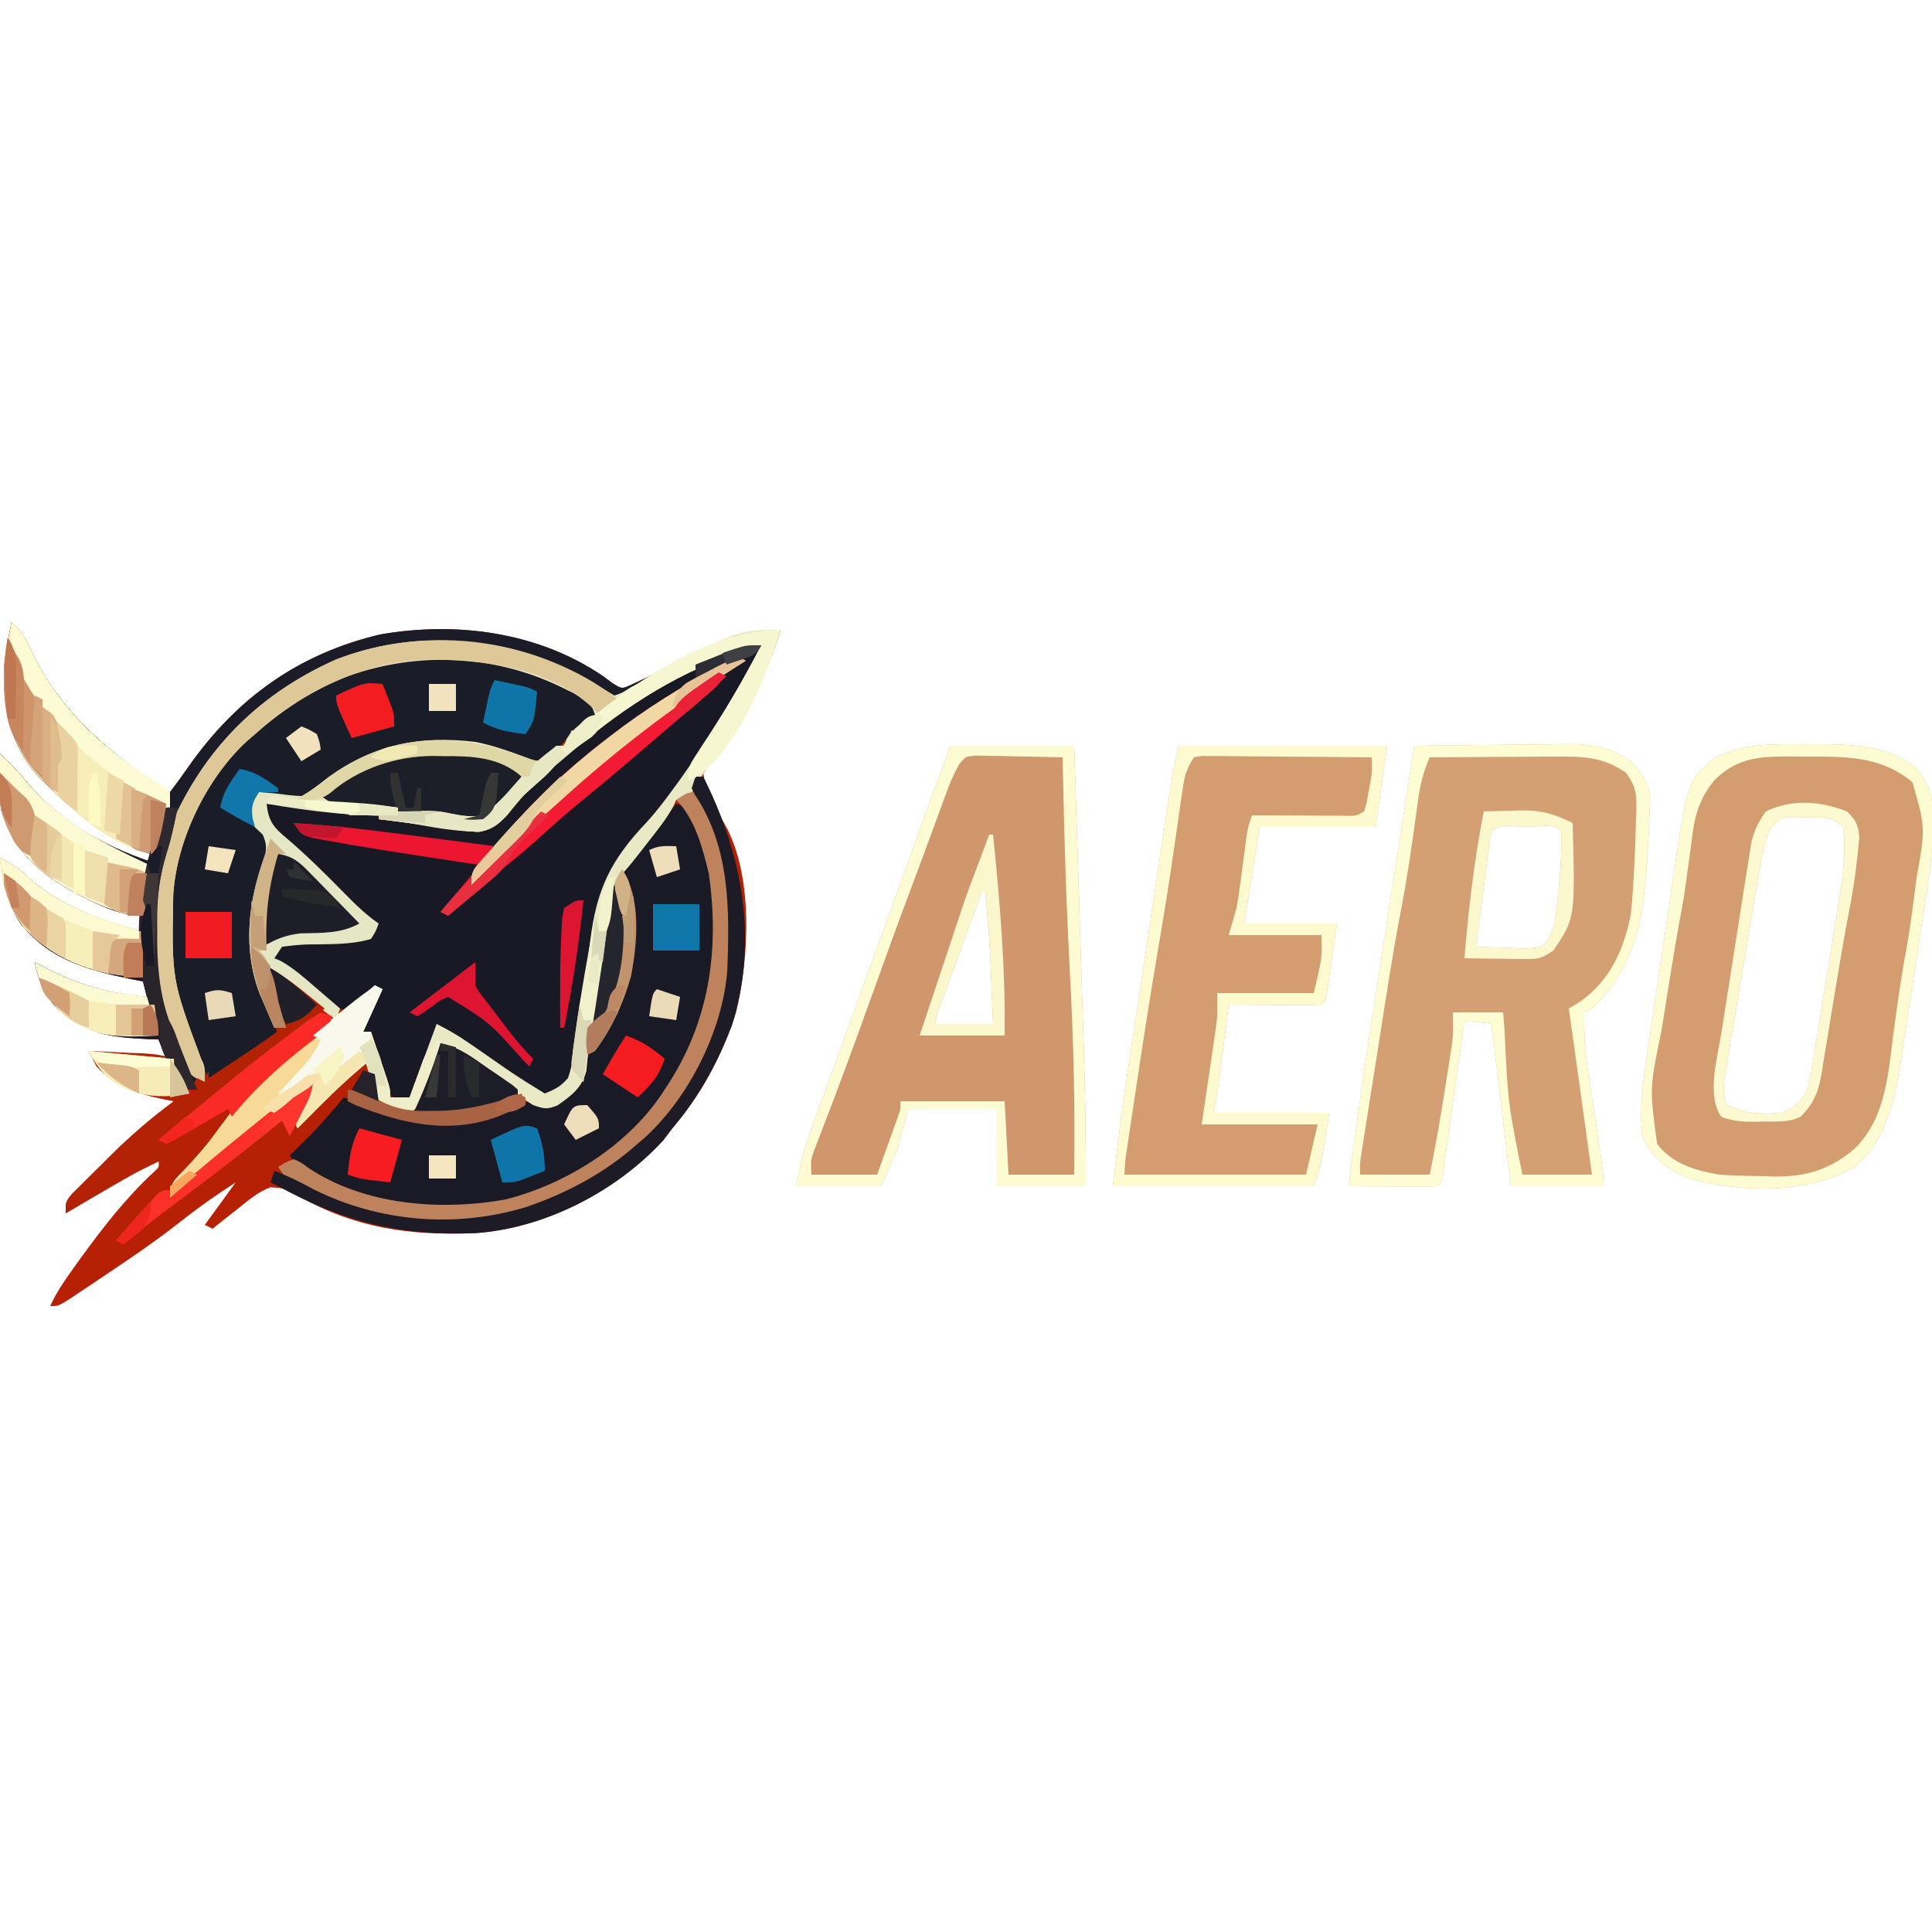 <?xml version="1.0" encoding="UTF-8"?> <svg xmlns="http://www.w3.org/2000/svg" version="1.1" width="500" height="500"><path d="M0 0 C2.857 2.473 4.085 5.078 5.625 8.5 C13.268 24.087 26.535 34.962 41 44 C42.612 41.881 44.177 39.745 45.691 37.555 C58.139 19.728 74.294 8.156 95.445 3.191 C115.15 -0.251 136.263 2.563 153 13.938 C153.846 14.565 154.691 15.193 155.562 15.84 C157.947 17.32 157.947 17.32 160.359 16.215 C162.822 15.082 165.267 13.929 167.695 12.723 C169.018 12.076 169.018 12.076 170.367 11.416 C172.185 10.524 174.001 9.625 175.812 8.721 C183.192 5.132 190.696 2 199 2 C197.385 7.754 195.155 12.966 192.375 18.25 C191.872 19.22 191.872 19.22 191.359 20.209 C189.573 23.529 187.72 26.456 185.23 29.293 C182.569 32.375 180.453 35.134 179 39 C179.665 44.13 182.574 48.667 185.026 53.133 C191.947 66.396 190.889 86.978 187.438 101.188 C183.877 112.281 178.58 122.129 171 131 C170.237 132.011 169.474 133.021 168.688 134.062 C156.53 147.351 137.901 156.974 119.817 158.141 C102.954 158.816 89.076 156.864 74.225 148.555 C70.815 146.538 70.815 146.538 66.994 146.263 C63.639 147.503 61.017 149.852 58.25 152.062 C57.648 152.535 57.046 153.007 56.426 153.494 C54.946 154.657 53.472 155.828 52 157 C51.34 156.67 50.68 156.34 50 156 C53.96 150.555 53.96 150.555 58 145 C52.948 148.254 48.145 151.639 43.438 155.375 C36.964 160.466 30.155 165.047 23.312 169.625 C22.236 170.349 21.16 171.072 20.051 171.818 C19.04 172.489 18.029 173.16 16.988 173.852 C16.076 174.458 15.164 175.065 14.224 175.69 C12 177 12 177 10 177 C11.725 173.165 14.118 169.837 16.562 166.438 C17.005 165.821 17.448 165.205 17.904 164.57 C23.64 156.654 29.601 149.002 36.785 142.34 C38.224 141.054 38.224 141.054 38 139 C30.08 143.62 22.16 148.24 14 153 C14 150 14 150 15.601 148.026 C16.34 147.291 17.079 146.555 17.84 145.797 C18.656 144.981 19.473 144.165 20.314 143.324 C21.613 142.05 21.613 142.05 22.938 140.75 C23.768 139.916 24.599 139.082 25.455 138.223 C30.677 133.046 36.077 128.358 42 124 C40.741 123.747 40.741 123.747 39.457 123.489 C32.554 122.056 26.952 120.194 22 115 C21.34 113.68 20.68 112.36 20 111 C26.6 111.66 33.2 112.32 40 113 C39.34 111.35 38.68 109.7 38 108 C37.094 107.974 36.188 107.948 35.254 107.922 C25.383 107.462 18.037 106.562 11.062 99.188 C8.138 95.579 6.851 92.541 6 88 C6.773 88.41 7.547 88.82 8.344 89.242 C17.311 93.881 24.965 96.117 35 97 C34.67 95.68 34.34 94.36 34 93 C32.889 92.781 31.778 92.562 30.633 92.336 C19.469 90.009 9.51 87.252 2.18 77.852 C-1.158 72.613 -2.364 67.105 -3 61 C0.046 62.363 2.118 63.93 4.5 66.25 C12.594 73.459 22.769 76.916 33 80 C33.495 78.02 33.495 78.02 34 76 C32.511 75.863 32.511 75.863 30.992 75.723 C26.62 75.091 23.032 73.437 19.125 71.438 C18.425 71.081 17.726 70.725 17.005 70.357 C7.537 65.362 0.779 59.538 -2.59 49.188 C-3.152 46.187 -3.093 43.3 -3.062 40.25 C-3.053 39.08 -3.044 37.909 -3.035 36.703 C-3.024 35.811 -3.012 34.919 -3 34 C-0.738 36.194 1.466 38.331 3.434 40.797 C11.691 51.093 23.595 57.865 36 62 C36 61.34 36 60.68 36 60 C35.118 59.733 34.237 59.466 33.328 59.191 C23.832 55.792 16.102 48.977 9 42 C8.101 41.12 8.101 41.12 7.184 40.223 C-0.232 32.324 -2.161 22.592 -2 12 C-1.543 7.947 -0.869 3.984 0 0 Z " fill="#B62105" transform="translate(3,161)"></path><path d="M0 0 C6.689 -0.102 13.378 -0.172 20.068 -0.22 C22.342 -0.24 24.615 -0.267 26.889 -0.302 C30.165 -0.351 33.442 -0.373 36.719 -0.391 C38.232 -0.422 38.232 -0.422 39.775 -0.453 C46.035 -0.455 50.797 0.366 56 4 C58.981 7.134 60.942 9.68 61.053 14.138 C61.019 14.955 60.985 15.772 60.949 16.613 C60.911 17.525 60.874 18.436 60.835 19.376 C60.786 20.345 60.738 21.314 60.688 22.312 C60.614 23.8 60.614 23.8 60.538 25.318 C59.656 41.532 58.51 56.357 46 68 C45.01 68.495 45.01 68.495 44 69 C43.892 74.511 44.235 79.675 45.094 85.113 C45.205 85.85 45.316 86.586 45.43 87.344 C45.781 89.668 46.14 91.99 46.5 94.312 C46.859 96.653 47.215 98.993 47.57 101.334 C47.79 102.784 48.012 104.233 48.238 105.681 C48.667 108.492 49 111.152 49 114 C41.08 114 33.16 114 25 114 C23.35 100.14 21.7 86.28 20 72 C17.69 71.67 15.38 71.34 13 71 C12.823 72.267 12.647 73.534 12.465 74.84 C11.811 79.523 11.152 84.207 10.491 88.889 C10.206 90.919 9.922 92.95 9.639 94.98 C9.233 97.892 8.822 100.804 8.41 103.715 C8.284 104.628 8.158 105.542 8.028 106.483 C7.848 107.744 7.848 107.744 7.664 109.031 C7.56 109.775 7.456 110.519 7.348 111.285 C7 113 7 113 6 114 C4.292 114.087 2.581 114.107 0.871 114.098 C-0.06 114.095 -0.992 114.093 -1.951 114.09 C-3.739 114.076 -3.739 114.076 -5.562 114.062 C-7.544 114.051 -9.525 114.04 -11.507 114.03 C-13.05 114.021 -13.05 114.021 -14.625 114.013 C-15.409 114.009 -16.192 114.004 -17 114 C-15.096 98.913 -12.979 83.874 -10.645 68.848 C-10.335 66.84 -10.025 64.833 -9.716 62.826 C-8.914 57.629 -8.11 52.433 -7.304 47.237 C-6.477 41.9 -5.654 36.562 -4.83 31.225 C-3.223 20.816 -1.613 10.408 0 0 Z M20 22 C19.629 24.213 19.316 26.435 19.027 28.66 C18.94 29.325 18.853 29.989 18.763 30.674 C18.484 32.803 18.21 34.933 17.938 37.062 C17.75 38.503 17.562 39.944 17.373 41.385 C16.911 44.923 16.454 48.461 16 52 C18.772 52.135 21.538 52.234 24.312 52.312 C25.098 52.354 25.884 52.396 26.693 52.439 C28.891 52.486 30.847 52.446 33 52 C36.58 48.363 36.719 43.577 37.188 38.688 C37.269 37.966 37.351 37.245 37.436 36.502 C37.954 31.648 38.157 26.881 38 22 C36.179 20.179 33.693 20.868 31.273 20.863 C30.148 20.869 30.148 20.869 29 20.875 C28.25 20.871 27.5 20.867 26.727 20.863 C23.064 20.523 23.064 20.523 20 22 Z " fill="#D4A073" transform="translate(366,193)"></path><path d="M0 0 C-1.483 5.158 -3.77 9.428 -6.5 14 C-6.945 14.748 -7.39 15.497 -7.849 16.268 C-16.383 30.424 -26.479 45.307 -38.064 57.102 C-40.85 61.272 -41.313 65.405 -42.07 70.305 C-42.237 71.302 -42.405 72.299 -42.577 73.327 C-43.107 76.507 -43.617 79.691 -44.125 82.875 C-44.644 86.051 -45.167 89.227 -45.695 92.402 C-46.021 94.374 -46.342 96.347 -46.656 98.322 C-48.88 111.989 -48.88 111.989 -51.727 114.559 C-53.484 115.372 -55.242 116.186 -57 117 C-57.498 116.638 -57.996 116.275 -58.51 115.902 C-60.818 114.224 -63.128 112.55 -65.438 110.875 C-66.612 110.02 -66.612 110.02 -67.811 109.148 C-73.124 105.3 -78.515 101.598 -84 98 C-84.248 99.279 -84.495 100.558 -84.75 101.875 C-85.912 107.031 -87.24 112.453 -90 117 C-91.945 117.969 -91.945 117.969 -94 118 C-97.463 115.795 -98.088 112.207 -99.188 108.438 C-99.532 107.281 -99.876 106.125 -100.23 104.934 C-101 102 -101 102 -101 100 C-101.66 100 -102.32 100 -103 100 C-102.783 99.374 -102.567 98.747 -102.344 98.102 C-102.065 97.284 -101.787 96.467 -101.5 95.625 C-101.222 94.813 -100.943 94.001 -100.656 93.164 C-99.903 91.058 -99.903 91.058 -100 89 C-102.31 90.98 -104.62 92.96 -107 95 C-109.976 93.512 -111.768 92.516 -114.164 90.434 C-114.729 89.948 -115.293 89.463 -115.875 88.963 C-116.453 88.46 -117.03 87.956 -117.625 87.438 C-121.558 83.854 -121.558 83.854 -126 81 C-125.34 79.68 -124.68 78.36 -124 77 C-122.77 76.951 -121.54 76.902 -120.273 76.852 C-118.641 76.776 -117.008 76.701 -115.375 76.625 C-114.567 76.594 -113.759 76.563 -112.926 76.531 C-108.282 76.305 -104.373 75.741 -100 74 C-101.079 70.763 -101.583 70.297 -104.125 68.25 C-109.265 63.913 -113.926 59.128 -118.631 54.331 C-121.938 50.981 -125.234 47.844 -129 45 C-128.67 43.68 -128.34 42.36 -128 41 C-115.481 41.611 -103.189 43.224 -90.789 44.994 C-88.284 45.349 -85.779 45.695 -83.273 46.039 C-82.515 46.15 -81.757 46.262 -80.975 46.377 C-77.088 46.906 -73.756 47.255 -70 46 C-67.814 44.052 -65.858 42.135 -63.875 40 C-58.253 34.17 -52.393 28.985 -46 24 C-45.029 23.201 -44.059 22.402 -43.059 21.578 C-31.707 12.342 -15.119 0 0 0 Z " fill="#191926" transform="translate(197,167)"></path><path d="M0 0 C2.857 2.473 4.085 5.078 5.625 8.5 C13.268 24.087 26.535 34.962 41 44 C42.612 41.881 44.177 39.745 45.691 37.555 C58.139 19.728 74.294 8.156 95.445 3.191 C115.15 -0.251 136.263 2.563 153 13.938 C153.846 14.565 154.691 15.193 155.562 15.84 C157.947 17.32 157.947 17.32 160.359 16.215 C162.822 15.082 165.267 13.929 167.695 12.723 C169.018 12.076 169.018 12.076 170.367 11.416 C172.185 10.524 174.001 9.625 175.812 8.721 C183.192 5.132 190.696 2 199 2 C195.445 14.663 188.52 25.716 180.883 36.293 C179.347 38.5 178.155 40.588 177 43 C175.5 44.75 175.5 44.75 174 46 C173.34 46 172.68 46 172 46 C171.772 46.526 171.544 47.052 171.309 47.594 C169.555 50.819 167.323 53.622 165.062 56.5 C164.178 57.635 163.294 58.771 162.41 59.906 C161.141 61.536 159.855 63.158 158.459 64.68 C156.387 67.975 155.893 71.435 155.246 75.211 C155.1 76.016 154.953 76.82 154.803 77.649 C154.337 80.223 153.887 82.799 153.438 85.375 C153.132 87.069 152.825 88.763 152.518 90.457 C150.805 99.794 150.805 99.794 149.494 109.193 C149.35 110.432 149.207 111.672 149.059 112.949 C148.955 114.02 148.851 115.091 148.744 116.194 C147.592 120.539 144.881 122.566 141.289 125.059 C138.537 126.19 137.762 125.962 135 125 C132.989 123.741 132.989 123.741 130.883 122.164 C129.725 121.309 129.725 121.309 128.543 120.438 C127.745 119.839 126.947 119.241 126.125 118.625 C118.912 113.235 118.912 113.235 111 109 C110.836 109.853 110.836 109.853 110.668 110.723 C108.012 123.659 108.012 123.659 103 127 C100.042 126.698 97.666 126.333 95 125 C94.148 122.496 94.148 122.496 93.375 119.438 C93.115 118.426 92.854 117.414 92.586 116.371 C92.393 115.589 92.199 114.806 92 114 C85.589 119.271 79.814 125.091 74 131 C73.67 130.34 73.34 129.68 73 129 C73.996 126.617 73.996 126.617 75.438 123.875 C76.147 122.51 76.147 122.51 76.871 121.117 C77.244 120.419 77.616 119.72 78 119 C77.368 119.522 76.737 120.044 76.086 120.582 C70.795 124.935 65.464 129.223 60.062 133.438 C53.592 138.49 47.273 143.704 41 149 C41 144.986 42.394 144.183 45.125 141.312 C47.885 138.342 50.521 135.427 52.875 132.125 C60.57 121.647 69.893 113.079 80 105 C80.888 104.282 80.888 104.282 81.795 103.55 C83.563 102.127 85.341 100.717 87.125 99.312 C87.669 98.878 88.214 98.443 88.775 97.996 C92.649 95 92.649 95 96 95 C94.35 98.63 92.7 102.26 91 106 C91.66 106 92.32 106 93 106 C93.837 108.457 94.67 110.916 95.5 113.375 C95.858 114.423 95.858 114.423 96.223 115.492 C98 120.773 98 120.773 98 123 C99.65 123 101.3 123 103 123 C105.31 116.73 107.62 110.46 110 104 C113.048 105.524 115.598 107.012 118.371 108.934 C119.193 109.5 120.015 110.067 120.861 110.65 C121.711 111.24 122.562 111.83 123.438 112.438 C130.584 117.427 130.584 117.427 138 122 C140.768 120.86 142.061 120.214 144 118 C145.458 113.659 146.002 109.213 146.625 104.688 C146.94 102.716 147.254 100.745 147.57 98.773 C148.419 93.373 149.134 87.964 149.742 82.531 C151.385 69.128 155.04 61.588 164.316 51.831 C166.984 48.931 169.311 45.81 171.625 42.625 C172.067 42.02 172.509 41.415 172.964 40.792 C180.858 29.795 187.739 17.994 194 6 C176.652 10.862 161.754 19.413 148 31 C147.39 31.51 146.781 32.019 146.152 32.544 C144.197 34.186 142.253 35.841 140.312 37.5 C139.669 38.044 139.026 38.589 138.363 39.15 C134.514 42.473 131.468 45.932 128.312 49.938 C125.907 52.452 124.273 53.866 120.758 54.236 C115.55 54.168 110.485 53.389 105.374 52.431 C101.931 51.806 98.476 51.405 95 51 C95 50.67 95 50.34 95 50 C98.435 49.224 101.606 48.864 105.125 48.875 C106.085 48.87 107.046 48.865 108.035 48.859 C111 49 111 49 113.809 49.578 C116.803 50.173 118.975 50.49 122 50 C125.895 47.113 128.955 43.758 132 40 C126.114 34.82 119.075 34.658 111.625 34.688 C110.426 34.663 110.426 34.663 109.203 34.639 C99.697 34.631 89.653 37.915 82.438 44.25 C79.197 46.577 76.894 46.305 73 46 C73.558 45.749 74.116 45.497 74.691 45.238 C77.36 43.807 79.558 42.059 81.938 40.188 C93.842 31.577 105.592 29.302 120 31 C124.495 31.872 128.726 33.38 133 35 C135.113 35.792 135.113 35.792 137 36 C139.146 34.104 139.146 34.104 141 32 C141.66 32 142.32 32 143 32 C143.206 31.422 143.412 30.845 143.625 30.25 C145.498 27.186 147.97 25.845 151 24 C149.824 20.473 148.692 20.027 145.492 18.399 C144.876 18.102 144.26 17.806 143.625 17.5 C142.68 17.038 142.68 17.038 141.717 16.566 C124.429 8.354 104.955 7.649 87 14 C77.939 17.556 70.217 22.511 63 29 C62.377 29.53 61.755 30.06 61.113 30.605 C50.582 40.19 42.774 56.203 41.839 70.457 C41.422 92.495 41.422 92.495 49.012 112.914 C50 115 50 115 50 119 C49.01 119.495 49.01 119.495 48 120 C47.34 120.66 46.68 121.32 46 122 C42 116.375 42 116.375 42 113 C41.34 113 40.68 113 40 113 C39.34 111.35 38.68 109.7 38 108 C37.094 107.974 36.188 107.948 35.254 107.922 C25.383 107.462 18.037 106.562 11.062 99.188 C8.138 95.579 6.851 92.541 6 88 C6.773 88.41 7.547 88.82 8.344 89.242 C17.311 93.881 24.965 96.117 35 97 C34.67 95.68 34.34 94.36 34 93 C32.889 92.781 31.778 92.562 30.633 92.336 C19.469 90.009 9.51 87.252 2.18 77.852 C-1.158 72.613 -2.364 67.105 -3 61 C0.046 62.363 2.118 63.93 4.5 66.25 C12.594 73.459 22.769 76.916 33 80 C33.495 78.02 33.495 78.02 34 76 C32.511 75.863 32.511 75.863 30.992 75.723 C26.62 75.091 23.032 73.437 19.125 71.438 C18.425 71.081 17.726 70.725 17.005 70.357 C7.537 65.362 0.779 59.538 -2.59 49.188 C-3.152 46.187 -3.093 43.3 -3.062 40.25 C-3.053 39.08 -3.044 37.909 -3.035 36.703 C-3.024 35.811 -3.012 34.919 -3 34 C-0.738 36.194 1.466 38.331 3.434 40.797 C11.691 51.093 23.595 57.865 36 62 C36 61.34 36 60.68 36 60 C35.118 59.733 34.237 59.466 33.328 59.191 C23.832 55.792 16.102 48.977 9 42 C8.101 41.12 8.101 41.12 7.184 40.223 C-0.232 32.324 -2.161 22.592 -2 12 C-1.543 7.947 -0.869 3.984 0 0 Z " fill="#1B1C27" transform="translate(3,161)"></path><path d="M0 0 C1.203 -0.012 2.405 -0.023 3.645 -0.035 C12.224 -0.007 21.65 0.302 28.688 5.812 C33.811 11.199 33.459 16.071 33.321 23.226 C33.075 29.783 32.098 36.233 31.078 42.707 C30.863 44.119 30.648 45.531 30.434 46.943 C29.988 49.872 29.533 52.801 29.072 55.728 C28.487 59.452 27.923 63.178 27.365 66.906 C26.928 69.812 26.479 72.715 26.026 75.618 C25.814 76.991 25.605 78.365 25.4 79.738 C23.79 90.459 21.951 102.081 13.125 109.375 C0.607 116.515 -16.22 116.035 -29.875 112.375 C-35.356 110.047 -39.416 106.909 -41.875 101.375 C-42.766 92.493 -41.109 83.575 -39.793 74.812 C-39.575 73.33 -39.358 71.848 -39.142 70.365 C-38.689 67.275 -38.23 64.185 -37.767 61.097 C-37.179 57.168 -36.604 53.238 -36.033 49.307 C-35.587 46.25 -35.135 43.194 -34.681 40.139 C-34.467 38.691 -34.255 37.243 -34.044 35.795 C-30.159 9.159 -30.159 9.159 -22.875 3.375 C-15.595 -0.285 -7.974 -0.076 0 0 Z M-8.509 21.505 C-10.012 24.663 -10.657 27.399 -11.241 30.846 C-11.464 32.134 -11.688 33.422 -11.918 34.749 C-12.149 36.146 -12.379 37.544 -12.609 38.941 C-12.853 40.382 -13.098 41.823 -13.344 43.263 C-13.854 46.276 -14.358 49.289 -14.856 52.303 C-15.494 56.165 -16.15 60.023 -16.81 63.881 C-17.317 66.852 -17.816 69.825 -18.313 72.798 C-18.551 74.222 -18.792 75.645 -19.035 77.067 C-19.374 79.055 -19.7 81.044 -20.026 83.033 C-20.215 84.164 -20.404 85.295 -20.598 86.46 C-20.855 89.167 -20.932 90.883 -19.875 93.375 C-15.188 95.661 -10.972 95.78 -5.875 95.375 C-1.986 93.684 -0.485 92.222 1.125 88.375 C1.537 86.581 1.882 84.771 2.178 82.955 C2.358 81.869 2.538 80.784 2.724 79.666 C2.91 78.496 3.097 77.326 3.289 76.121 C3.584 74.304 3.584 74.304 3.886 72.451 C4.301 69.885 4.713 67.319 5.121 64.752 C5.744 60.85 6.383 56.951 7.023 53.053 C7.425 50.555 7.827 48.057 8.227 45.559 C8.417 44.403 8.608 43.247 8.804 42.057 C9.871 35.258 10.969 28.257 10.125 21.375 C7.285 18.535 4.487 18.97 0.688 18.938 C-0.334 18.888 -0.334 18.888 -1.377 18.838 C-5.574 18.769 -5.574 18.769 -8.509 21.505 Z " fill="#D39D70" transform="translate(466.875,192.625)"></path><path d="M0 0 C10.56 0 21.12 0 32 0 C32.394 12.354 32.786 24.707 33.173 37.061 C33.354 42.799 33.535 48.537 33.718 54.275 C33.896 59.825 34.07 65.375 34.243 70.925 C34.31 73.03 34.376 75.134 34.444 77.239 C34.84 89.5 35.071 101.732 35 114 C27.41 114 19.82 114 12 114 C12 107.4 12 100.8 12 94 C4.41 94 -3.18 94 -11 94 C-11.99 97.63 -12.98 101.26 -14 105 C-15.32 107.97 -16.64 110.94 -18 114 C-25.26 114 -32.52 114 -40 114 C-37.75 103.875 -37.75 103.875 -36.39 100.134 C-35.931 98.859 -35.931 98.859 -35.463 97.557 C-34.969 96.21 -34.969 96.21 -34.465 94.836 C-34.114 93.865 -33.763 92.895 -33.402 91.895 C-32.252 88.72 -31.095 85.547 -29.938 82.375 C-29.134 80.161 -28.331 77.946 -27.529 75.731 C-25.864 71.137 -24.196 66.545 -22.526 61.953 C-20.053 55.149 -17.591 48.341 -15.133 41.531 C-14.357 39.382 -13.581 37.233 -12.805 35.084 C-12.432 34.051 -12.058 33.017 -11.674 31.951 C-9.91 27.069 -8.145 22.186 -6.379 17.305 C-6.08 16.477 -5.78 15.648 -5.472 14.795 C-5.048 13.624 -5.048 13.624 -4.615 12.429 C-4.374 11.763 -4.133 11.096 -3.885 10.41 C-2.608 6.933 -1.3 3.468 0 0 Z M8 38 C6.289 42.681 4.58 47.362 2.873 52.044 C2.292 53.638 1.71 55.232 1.127 56.825 C0.291 59.111 -0.542 61.397 -1.375 63.684 C-1.637 64.4 -1.9 65.117 -2.17 65.855 C-3.448 68.853 -3.448 68.853 -4 72 C0.95 72 5.9 72 11 72 C10.858 68.396 10.711 64.792 10.562 61.188 C10.523 60.183 10.484 59.178 10.443 58.143 C10.162 51.404 9.675 44.71 9 38 C8.67 38 8.34 38 8 38 Z " fill="#D0976C" transform="translate(246,193)"></path><path d="M0 0 C17.82 0 35.64 0 54 0 C53.01 6.93 52.02 13.86 51 21 C41.1 21 31.2 21 21 21 C19.68 29.25 18.36 37.5 17 46 C24.92 46 32.84 46 41 46 C40.526 49.279 40.051 52.559 39.562 55.938 C39.415 56.973 39.267 58.008 39.115 59.074 C38.996 59.884 38.877 60.693 38.754 61.527 C38.633 62.36 38.513 63.193 38.389 64.051 C38 66 38 66 37 67 C35.219 67.087 33.435 67.107 31.652 67.098 C30.573 67.094 29.493 67.091 28.381 67.088 C27.245 67.08 26.108 67.071 24.938 67.062 C23.797 67.058 22.657 67.053 21.482 67.049 C18.655 67.037 15.827 67.021 13 67 C12.914 67.671 12.829 68.341 12.74 69.032 C12.35 72.084 11.956 75.136 11.562 78.188 C11.428 79.243 11.293 80.298 11.154 81.385 C11.022 82.406 10.89 83.428 10.754 84.48 C10.633 85.418 10.513 86.355 10.389 87.321 C10.015 89.895 9.51 92.449 9 95 C18.9 95 28.8 95 39 95 C37 108 37 108 35 114 C17.84 114 0.68 114 -17 114 C-14.702 94.465 -14.702 94.465 -13.504 86.596 C-13.368 85.693 -13.233 84.79 -13.094 83.86 C-12.658 80.952 -12.218 78.044 -11.777 75.137 C-11.469 73.086 -11.16 71.034 -10.851 68.983 C-10.21 64.723 -9.567 60.463 -8.923 56.203 C-8.097 50.744 -7.275 45.285 -6.455 39.825 C-5.82 35.606 -5.184 31.388 -4.548 27.17 C-4.244 25.156 -3.94 23.141 -3.637 21.127 C-3.216 18.325 -2.792 15.523 -2.367 12.721 C-2.181 11.479 -2.181 11.479 -1.991 10.211 C-1.463 6.748 -0.85 3.402 0 0 Z " fill="#D39D70" transform="translate(305,193)"></path><path d="M0 0 C3 1 3 1 4.316 3.406 C4.933 4.938 4.933 4.938 5.562 6.5 C5.976 7.5 6.39 8.501 6.816 9.531 C9.478 17.331 10.362 24.583 10.312 32.812 C10.305 34.268 10.305 34.268 10.298 35.753 C10.181 42.871 9.462 49.277 7 56 C6.472 57.5 6.472 57.5 5.934 59.031 C3.223 66.116 -0.36 72.022 -5 78 C-5.449 78.614 -5.897 79.227 -6.359 79.859 C-15.934 92.138 -32.619 101.763 -48 104 C-65.675 105.535 -82.76 103.593 -98 94 C-98.66 93.01 -99.32 92.02 -100 91 C-99.238 90.256 -99.238 90.256 -98.461 89.496 C-97.428 88.477 -97.428 88.477 -96.375 87.438 C-95.702 86.776 -95.029 86.115 -94.336 85.434 C-91.423 82.399 -88.71 79.216 -86 76 C-84.863 76.433 -83.726 76.866 -82.555 77.312 C-67.498 82.834 -56.332 83.438 -41 78 C-37.474 76.848 -37.474 76.848 -35.135 77.596 C-32.354 78.122 -31.35 77.627 -28.957 76.148 C-22.604 71.033 -22.658 62.198 -21.688 54.625 C-21.464 53.053 -21.236 51.481 -21.006 49.91 C-20.552 46.796 -20.103 43.682 -19.658 40.567 C-19.549 39.809 -19.439 39.051 -19.326 38.27 C-19.11 36.766 -18.897 35.261 -18.689 33.756 C-17.467 25.176 -16.174 18.266 -10.062 11.812 C-9.537 11.211 -9.012 10.61 -8.471 9.99 C-7.461 8.837 -6.441 7.693 -5.407 6.561 C-3.506 4.451 -1.748 2.237 0 0 Z " fill="#1A1A26" transform="translate(175,208)"></path><path d="M0 0 C1.33 1.083 1.33 1.083 2.688 2.188 C1.17 6.436 -1.627 7.802 -5.312 10.188 C-6.179 11.054 -7.045 11.92 -7.938 12.812 C-10.168 15.043 -11.373 16.199 -14.312 17.188 C-16.969 16.543 -16.969 16.543 -19.812 15.375 C-30.888 10.917 -43.936 10.108 -55.312 14.188 C-60.752 16.586 -65.132 19.957 -69.809 23.578 C-74.469 26.573 -78.018 25.57 -83.312 24.688 C-83.972 24.523 -84.632 24.358 -85.312 24.188 C-86.608 26.321 -87.345 27.664 -87.188 30.188 C-86.396 32.379 -86.396 32.379 -84.188 34.062 C-82.312 36.188 -82.312 36.188 -82.375 38.812 C-82.882 40.636 -83.411 42.457 -84.062 44.234 C-88.485 56.907 -86.922 68.839 -82.312 81.188 C-81.64 83.186 -80.972 85.185 -80.312 87.188 C-82.932 89.028 -85.559 90.859 -88.188 92.688 C-88.934 93.212 -89.68 93.737 -90.449 94.277 C-91.522 95.022 -91.522 95.022 -92.617 95.781 C-93.277 96.242 -93.937 96.703 -94.617 97.178 C-96.312 98.188 -96.312 98.188 -98.312 98.188 C-99.623 95.759 -100.91 93.321 -102.188 90.875 C-102.552 90.204 -102.917 89.533 -103.293 88.842 C-110.464 74.957 -111.018 53.76 -106.418 38.945 C-102.62 29.472 -98.145 20.856 -91.312 13.188 C-90.743 12.525 -90.173 11.862 -89.586 11.18 C-67.6 -12.678 -27.12 -19.224 0 0 Z " fill="#1A1C27" transform="translate(152.312,180.812)"></path><path d="M0 0 C-3.555 12.663 -10.48 23.716 -18.117 34.293 C-19.653 36.5 -20.845 38.588 -22 41 C-23.5 42.75 -23.5 42.75 -25 44 C-25.66 44 -26.32 44 -27 44 C-27.228 44.526 -27.456 45.052 -27.691 45.594 C-29.445 48.819 -31.677 51.622 -33.938 54.5 C-34.822 55.635 -35.706 56.771 -36.59 57.906 C-37.859 59.536 -39.145 61.158 -40.541 62.68 C-42.613 65.975 -43.107 69.435 -43.754 73.211 C-43.9 74.016 -44.047 74.82 -44.197 75.649 C-44.663 78.223 -45.113 80.799 -45.562 83.375 C-45.868 85.069 -46.175 86.763 -46.482 88.457 C-48.195 97.794 -48.195 97.794 -49.506 107.193 C-49.65 108.432 -49.793 109.672 -49.941 110.949 C-50.045 112.02 -50.149 113.091 -50.256 114.194 C-51.408 118.539 -54.119 120.566 -57.711 123.059 C-60.463 124.19 -61.238 123.962 -64 123 C-66.011 121.741 -66.011 121.741 -68.117 120.164 C-68.889 119.594 -69.661 119.025 -70.457 118.438 C-71.255 117.839 -72.053 117.241 -72.875 116.625 C-80.088 111.235 -80.088 111.235 -88 107 C-88.164 107.853 -88.164 107.853 -88.332 108.723 C-90.988 121.659 -90.988 121.659 -96 125 C-98.958 124.698 -101.334 124.333 -104 123 C-104.852 120.496 -104.852 120.496 -105.625 117.438 C-105.885 116.426 -106.146 115.414 -106.414 114.371 C-106.607 113.589 -106.801 112.806 -107 112 C-113.411 117.271 -119.186 123.091 -125 129 C-125.33 128.34 -125.66 127.68 -126 127 C-125.004 124.617 -125.004 124.617 -123.562 121.875 C-123.089 120.965 -122.616 120.055 -122.129 119.117 C-121.756 118.419 -121.384 117.72 -121 117 C-121.632 117.522 -122.263 118.044 -122.914 118.582 C-128.205 122.935 -133.536 127.223 -138.938 131.438 C-145.408 136.49 -151.727 141.704 -158 147 C-158 142.986 -156.606 142.183 -153.875 139.312 C-151.115 136.342 -148.479 133.427 -146.125 130.125 C-138.43 119.647 -129.107 111.079 -119 103 C-118.408 102.522 -117.815 102.043 -117.205 101.55 C-115.437 100.127 -113.659 98.717 -111.875 97.312 C-111.331 96.878 -110.786 96.443 -110.225 95.996 C-106.351 93 -106.351 93 -103 93 C-105.475 98.445 -105.475 98.445 -108 104 C-107.34 104 -106.68 104 -106 104 C-105.163 106.457 -104.33 108.916 -103.5 111.375 C-103.262 112.074 -103.023 112.772 -102.777 113.492 C-101 118.773 -101 118.773 -101 121 C-99.35 121 -97.7 121 -96 121 C-93.69 114.73 -91.38 108.46 -89 102 C-85.952 103.524 -83.402 105.012 -80.629 106.934 C-79.807 107.5 -78.985 108.067 -78.139 108.65 C-77.289 109.24 -76.438 109.83 -75.562 110.438 C-68.416 115.427 -68.416 115.427 -61 120 C-58.232 118.86 -56.939 118.214 -55 116 C-53.542 111.659 -52.998 107.213 -52.375 102.688 C-52.06 100.716 -51.746 98.745 -51.43 96.773 C-50.581 91.373 -49.866 85.964 -49.258 80.531 C-47.615 67.128 -43.96 59.588 -34.684 49.831 C-32.016 46.931 -29.689 43.81 -27.375 40.625 C-26.933 40.02 -26.491 39.415 -26.036 38.792 C-18.142 27.795 -11.261 15.994 -5 4 C-22.348 8.862 -37.246 17.413 -51 29 C-51.61 29.51 -52.219 30.019 -52.848 30.544 C-54.803 32.186 -56.747 33.841 -58.688 35.5 C-59.331 36.044 -59.974 36.589 -60.637 37.15 C-64.486 40.473 -67.532 43.932 -70.688 47.938 C-73.093 50.452 -74.727 51.866 -78.242 52.236 C-83.45 52.168 -88.515 51.389 -93.626 50.431 C-97.069 49.806 -100.524 49.405 -104 49 C-104 48.67 -104 48.34 -104 48 C-100.565 47.224 -97.394 46.864 -93.875 46.875 C-92.915 46.87 -91.954 46.865 -90.965 46.859 C-88 47 -88 47 -85.191 47.578 C-82.197 48.173 -80.025 48.49 -77 48 C-73.105 45.113 -70.045 41.758 -67 38 C-72.886 32.82 -79.925 32.658 -87.375 32.688 C-88.574 32.663 -88.574 32.663 -89.797 32.639 C-99.303 32.631 -109.347 35.915 -116.562 42.25 C-119.803 44.577 -122.106 44.305 -126 44 C-125.442 43.749 -124.884 43.497 -124.309 43.238 C-121.64 41.807 -119.442 40.059 -117.062 38.188 C-105.158 29.577 -93.408 27.302 -79 29 C-74.505 29.872 -70.274 31.38 -66 33 C-63.887 33.792 -63.887 33.792 -62 34 C-59.854 32.104 -59.854 32.104 -58 30 C-57.34 30 -56.68 30 -56 30 C-55.794 29.422 -55.587 28.845 -55.375 28.25 C-53.502 25.186 -51.03 23.845 -48 22 C-49.176 18.473 -50.308 18.027 -53.508 16.399 C-54.124 16.102 -54.74 15.806 -55.375 15.5 C-56.32 15.038 -56.32 15.038 -57.283 14.566 C-74.571 6.354 -94.045 5.649 -112 12 C-121.061 15.556 -128.783 20.511 -136 27 C-136.623 27.53 -137.245 28.06 -137.887 28.605 C-148.418 38.19 -156.226 54.203 -157.161 68.457 C-157.578 90.495 -157.578 90.495 -149.988 110.914 C-149 113 -149 113 -149 117 C-152.711 115.807 -154.204 113.63 -155.988 110.258 C-163.572 93.333 -164.956 72.171 -159.32 54.418 C-150.904 32.631 -136.28 17.149 -115.047 7.684 C-94.464 -0.285 -74.373 2.127 -54.434 10.43 C-51.503 11.77 -48.966 13.191 -46.312 15 C-45.219 15.66 -44.126 16.32 -43 17 C-40.972 16.305 -40.972 16.305 -39 15 C-38.332 14.643 -37.664 14.286 -36.976 13.918 C-36.271 13.535 -35.566 13.152 -34.84 12.758 C-11.153 0 -11.153 0 0 0 Z " fill="#EAE9C5" transform="translate(202,163)"></path><path d="M0 0 C0 4.12 -1.556 5.249 -4.312 8.25 C-5.113 9.163 -5.914 10.075 -6.738 11.016 C-10.954 13.581 -13.287 13.051 -18.045 12.381 C-20.945 12.007 -23.665 11.944 -26.586 12.008 C-27.527 12.027 -28.468 12.045 -29.438 12.064 C-30.407 12.084 -31.376 12.104 -32.375 12.125 C-43.818 12.262 -54.746 10.969 -66 9 C-65.526 13.48 -64.251 15.105 -60.812 17.938 C-55.542 22.447 -50.676 27.26 -45.823 32.215 C-43.021 35.056 -40.308 37.735 -37 40 C-37.688 41.938 -37.688 41.938 -39 44 C-44.309 45.601 -50.165 45.308 -55.67 45.43 C-57.787 45.513 -59.897 45.747 -62 46 C-62.66 46.99 -63.32 47.98 -64 49 C-63.479 49.214 -62.958 49.428 -62.422 49.648 C-59 51.558 -56.204 54.067 -53.25 56.625 C-52.648 57.141 -52.046 57.656 -51.426 58.188 C-49.947 59.455 -48.473 60.727 -47 62 C-47.33 62.99 -47.66 63.98 -48 65 C-53.726 60.741 -59.38 56.397 -65 52 C-63.764 57.034 -62.451 62.024 -61 67 C-61.99 67 -62.98 67 -64 67 C-64.818 65.107 -65.629 63.21 -66.438 61.312 C-66.89 60.257 -67.342 59.201 -67.809 58.113 C-72.082 46.946 -70.913 34.643 -66.777 23.672 C-65.961 20.866 -65.865 19.658 -67 17 C-67.701 16.34 -68.403 15.68 -69.125 15 C-69.744 14.34 -70.362 13.68 -71 13 C-70.814 9.926 -69.751 8.626 -68 6 C-65.437 6.132 -63.032 6.393 -60.5 6.75 C-54.771 7.356 -51.258 7.326 -46.438 3.75 C-44.956 2.502 -43.477 1.253 -42 0 C-29.943 -6.693 -12.076 -6.079 0 0 Z " fill="#E5E6C3" transform="translate(135,199)"></path><path d="M0 0 C17.82 0 35.64 0 54 0 C53.01 6.93 52.02 13.86 51 21 C41.1 21 31.2 21 21 21 C19.68 29.25 18.36 37.5 17 46 C24.92 46 32.84 46 41 46 C40.526 49.279 40.051 52.559 39.562 55.938 C39.415 56.973 39.267 58.008 39.115 59.074 C38.996 59.884 38.877 60.693 38.754 61.527 C38.633 62.36 38.513 63.193 38.389 64.051 C38 66 38 66 37 67 C35.219 67.087 33.435 67.107 31.652 67.098 C30.573 67.094 29.493 67.091 28.381 67.088 C27.245 67.08 26.108 67.071 24.938 67.062 C23.797 67.058 22.657 67.053 21.482 67.049 C18.655 67.037 15.827 67.021 13 67 C12.914 67.671 12.829 68.341 12.74 69.032 C12.35 72.084 11.956 75.136 11.562 78.188 C11.428 79.243 11.293 80.298 11.154 81.385 C11.022 82.406 10.89 83.428 10.754 84.48 C10.633 85.418 10.513 86.355 10.389 87.321 C10.015 89.895 9.51 92.449 9 95 C18.9 95 28.8 95 39 95 C37 108 37 108 35 114 C17.84 114 0.68 114 -17 114 C-14.702 94.465 -14.702 94.465 -13.504 86.596 C-13.368 85.693 -13.233 84.79 -13.094 83.86 C-12.658 80.952 -12.218 78.044 -11.777 75.137 C-11.469 73.086 -11.16 71.034 -10.851 68.983 C-10.21 64.723 -9.567 60.463 -8.923 56.203 C-8.097 50.744 -7.275 45.285 -6.455 39.825 C-5.82 35.606 -5.184 31.388 -4.548 27.17 C-4.244 25.156 -3.94 23.141 -3.637 21.127 C-3.216 18.325 -2.792 15.523 -2.367 12.721 C-2.181 11.479 -2.181 11.479 -1.991 10.211 C-1.463 6.748 -0.85 3.402 0 0 Z M4 3 C1.741 6.388 1.456 8.452 0.887 12.457 C0.792 13.103 0.698 13.749 0.601 14.414 C0.397 15.812 0.196 17.211 -0.001 18.61 C-0.534 22.383 -1.093 26.152 -1.648 29.922 C-1.761 30.691 -1.874 31.461 -1.99 32.253 C-3.04 39.374 -4.225 46.468 -5.438 53.562 C-7.537 65.938 -9.451 78.337 -11.312 90.75 C-11.448 91.648 -11.583 92.546 -11.722 93.471 C-12.104 96.017 -12.484 98.563 -12.863 101.109 C-13.036 102.263 -13.036 102.263 -13.213 103.441 C-13.793 107.204 -13.793 107.204 -14 111 C1.51 111 17.02 111 33 111 C33.99 106.71 34.98 102.42 36 98 C26.1 98 16.2 98 6 98 C8 84.375 8 84.375 8.633 80.111 C8.795 78.989 8.958 77.867 9.125 76.711 C9.293 75.569 9.46 74.428 9.633 73.251 C10.112 69.552 10.112 69.552 10 64 C18.25 64 26.5 64 35 64 C37.163 54.883 37.163 54.883 37 49 C29.08 49 21.16 49 13 49 C13.66 46.69 14.32 44.38 15 42 C15.312 40.283 15.588 38.558 15.816 36.828 C15.941 35.917 16.065 35.005 16.193 34.066 C16.315 33.137 16.437 32.208 16.562 31.25 C16.811 29.38 17.062 27.51 17.316 25.641 C17.424 24.821 17.532 24.002 17.643 23.157 C18 21 18 21 19 18 C19.807 18.005 20.615 18.01 21.447 18.016 C25.09 18.037 28.732 18.05 32.375 18.062 C33.646 18.071 34.917 18.079 36.227 18.088 C37.438 18.091 38.65 18.094 39.898 18.098 C41.019 18.103 42.14 18.108 43.294 18.114 C45.969 18.186 45.969 18.186 48 17 C48.693 14.788 48.693 14.788 49.125 12.188 C49.293 11.315 49.46 10.442 49.633 9.543 C50.095 6.768 50.095 6.768 50 3 C43.486 2.924 36.971 2.871 30.457 2.835 C28.239 2.82 26.022 2.8 23.804 2.774 C20.622 2.737 17.44 2.72 14.258 2.707 C13.262 2.692 12.266 2.676 11.24 2.66 C10.319 2.66 9.398 2.66 8.45 2.659 C7.231 2.649 7.231 2.649 5.987 2.639 C5.331 2.758 4.676 2.877 4 3 Z " fill="#FDFAD0" transform="translate(305,193)"></path><path d="M0 0 C6.689 -0.102 13.378 -0.172 20.068 -0.22 C22.342 -0.24 24.615 -0.267 26.889 -0.302 C30.165 -0.351 33.442 -0.373 36.719 -0.391 C38.232 -0.422 38.232 -0.422 39.775 -0.453 C46.035 -0.455 50.797 0.366 56 4 C58.981 7.134 60.942 9.68 61.053 14.138 C61.019 14.955 60.985 15.772 60.949 16.613 C60.911 17.525 60.874 18.436 60.835 19.376 C60.786 20.345 60.738 21.314 60.688 22.312 C60.614 23.8 60.614 23.8 60.538 25.318 C59.656 41.532 58.51 56.357 46 68 C45.01 68.495 45.01 68.495 44 69 C43.892 74.511 44.235 79.675 45.094 85.113 C45.205 85.85 45.316 86.586 45.43 87.344 C45.781 89.668 46.14 91.99 46.5 94.312 C46.859 96.653 47.215 98.993 47.57 101.334 C47.79 102.784 48.012 104.233 48.238 105.681 C48.667 108.492 49 111.152 49 114 C41.08 114 33.16 114 25 114 C23.35 100.14 21.7 86.28 20 72 C17.69 71.67 15.38 71.34 13 71 C12.823 72.267 12.647 73.534 12.465 74.84 C11.811 79.523 11.152 84.207 10.491 88.889 C10.206 90.919 9.922 92.95 9.639 94.98 C9.233 97.892 8.822 100.804 8.41 103.715 C8.284 104.628 8.158 105.542 8.028 106.483 C7.848 107.744 7.848 107.744 7.664 109.031 C7.56 109.775 7.456 110.519 7.348 111.285 C7 113 7 113 6 114 C4.292 114.087 2.581 114.107 0.871 114.098 C-0.06 114.095 -0.992 114.093 -1.951 114.09 C-3.739 114.076 -3.739 114.076 -5.562 114.062 C-7.544 114.051 -9.525 114.04 -11.507 114.03 C-13.05 114.021 -13.05 114.021 -14.625 114.013 C-15.409 114.009 -16.192 114.004 -17 114 C-15.096 98.913 -12.979 83.874 -10.645 68.848 C-10.335 66.84 -10.025 64.833 -9.716 62.826 C-8.914 57.629 -8.11 52.433 -7.304 47.237 C-6.477 41.9 -5.654 36.562 -4.83 31.225 C-3.223 20.816 -1.613 10.408 0 0 Z M4 3 C2.407 6.62 1.574 9.919 1.035 13.832 C0.875 14.962 0.714 16.092 0.549 17.256 C0.388 18.43 0.228 19.603 0.062 20.812 C-0.923 27.927 -1.97 35.002 -3.336 42.055 C-5.539 53.451 -7.27 64.93 -9.072 76.395 C-9.59 79.693 -10.112 82.99 -10.635 86.287 C-11.138 89.458 -11.637 92.629 -12.137 95.801 C-12.324 96.982 -12.512 98.163 -12.705 99.38 C-12.875 100.469 -13.046 101.559 -13.221 102.681 C-13.372 103.639 -13.523 104.596 -13.679 105.583 C-14.066 108.089 -14.066 108.089 -14 111 C-8.06 111 -2.12 111 4 111 C5.605 103.28 6.924 95.543 8.125 87.75 C8.307 86.605 8.489 85.461 8.676 84.281 C8.847 83.173 9.019 82.064 9.195 80.922 C9.35 79.928 9.505 78.933 9.665 77.909 C10.115 74.495 10.115 74.495 10 69 C14.29 69 18.58 69 23 69 C23.121 70.475 23.242 71.949 23.367 73.469 C24.258 92.49 24.258 92.49 28 111 C33.94 111 39.88 111 46 111 C45.306 106.001 44.613 101.002 43.919 96.004 C43.683 94.305 43.447 92.607 43.212 90.909 C42.872 88.459 42.532 86.009 42.191 83.559 C42.087 82.807 41.983 82.056 41.876 81.282 C41.261 76.853 40.635 72.426 40 68 C40.887 67.464 41.774 66.927 42.688 66.375 C50.474 61.099 54.139 53.048 56 44 C56.535 39.347 56.782 34.678 57 30 C57.041 29.166 57.082 28.332 57.124 27.472 C57.239 24.794 57.312 22.117 57.375 19.438 C57.413 18.581 57.451 17.724 57.49 16.842 C57.548 12.552 57.433 10.598 54.852 7.035 C48.898 2.786 43.27 2.723 36.227 2.805 C34.841 2.809 34.841 2.809 33.427 2.813 C30.493 2.824 27.559 2.85 24.625 2.875 C22.629 2.885 20.633 2.894 18.637 2.902 C13.758 2.924 8.879 2.959 4 3 Z " fill="#FDFCD2" transform="translate(366,193)"></path><path d="M0 0 C10.56 0 21.12 0 32 0 C32.394 12.354 32.786 24.707 33.173 37.061 C33.354 42.799 33.535 48.537 33.718 54.275 C33.896 59.825 34.07 65.375 34.243 70.925 C34.31 73.03 34.376 75.134 34.444 77.239 C34.84 89.5 35.071 101.732 35 114 C27.41 114 19.82 114 12 114 C12 107.4 12 100.8 12 94 C4.41 94 -3.18 94 -11 94 C-11.99 97.63 -12.98 101.26 -14 105 C-15.32 107.97 -16.64 110.94 -18 114 C-25.26 114 -32.52 114 -40 114 C-37.75 103.875 -37.75 103.875 -36.39 100.134 C-35.931 98.859 -35.931 98.859 -35.463 97.557 C-34.969 96.21 -34.969 96.21 -34.465 94.836 C-34.114 93.865 -33.763 92.895 -33.402 91.895 C-32.252 88.72 -31.095 85.547 -29.938 82.375 C-29.134 80.161 -28.331 77.946 -27.529 75.731 C-25.864 71.137 -24.196 66.545 -22.526 61.953 C-20.053 55.149 -17.591 48.341 -15.133 41.531 C-14.357 39.382 -13.581 37.233 -12.805 35.084 C-12.432 34.051 -12.058 33.017 -11.674 31.951 C-9.91 27.069 -8.145 22.186 -6.379 17.305 C-6.08 16.477 -5.78 15.648 -5.472 14.795 C-5.048 13.624 -5.048 13.624 -4.615 12.429 C-4.374 11.763 -4.133 11.096 -3.885 10.41 C-2.608 6.933 -1.3 3.468 0 0 Z M2.268 4.707 C0.931 7.126 -0.1 9.482 -1.051 12.078 C-1.42 13.076 -1.789 14.074 -2.17 15.102 C-2.547 16.141 -2.924 17.18 -3.312 18.25 C-4.058 20.276 -4.805 22.302 -5.551 24.328 C-5.941 25.395 -6.332 26.463 -6.734 27.562 C-7.858 30.615 -8.998 33.661 -10.145 36.705 C-13.625 45.938 -16.98 55.213 -20.312 64.5 C-24.572 76.363 -28.881 88.199 -33.46 99.943 C-33.799 100.828 -34.139 101.713 -34.488 102.625 C-34.783 103.38 -35.077 104.136 -35.38 104.914 C-36.19 107.276 -36.19 107.276 -36 111 C-30.39 111 -24.78 111 -19 111 C-17.996 108.21 -16.997 105.418 -16 102.625 C-15.714 101.831 -15.428 101.037 -15.133 100.219 C-14.862 99.458 -14.591 98.698 -14.312 97.914 C-14.061 97.212 -13.81 96.511 -13.551 95.788 C-12.902 93.993 -12.902 93.993 -13 92 C-4.09 92 4.82 92 14 92 C14.33 98.27 14.66 104.54 15 111 C20.61 111 26.22 111 32 111 C32.247 93.769 31.842 76.677 30.924 59.473 C30.215 46.13 29.699 32.796 29.375 19.438 C29.355 18.599 29.334 17.76 29.313 16.896 C29.202 12.264 29.098 7.632 29 3 C24.896 2.884 20.793 2.813 16.688 2.75 C15.52 2.716 14.353 2.683 13.15 2.648 C12.032 2.636 10.914 2.623 9.762 2.609 C8.214 2.578 8.214 2.578 6.635 2.546 C3.918 2.756 3.918 2.756 2.268 4.707 Z " fill="#FDFBD2" transform="translate(246,193)"></path><path d="M0 0 C2.857 2.473 4.085 5.078 5.625 8.5 C12.798 23.129 24.943 33.958 38.762 42.211 C39.5 42.801 40.239 43.392 41 44 C41 48.02 40.307 50.492 39 54.25 C38.629 55.328 38.258 56.405 37.875 57.516 C37.586 58.335 37.297 59.155 37 60 C26.269 58.572 16.366 49.353 9 42 C8.403 41.415 7.806 40.83 7.191 40.227 C-0.235 32.337 -2.161 22.589 -2 12 C-1.543 7.947 -0.869 3.984 0 0 Z " fill="#F6EDB8" transform="translate(3,161)"></path><path d="M0 0 C1.203 -0.012 2.405 -0.023 3.645 -0.035 C12.224 -0.007 21.65 0.302 28.688 5.812 C33.811 11.199 33.459 16.071 33.321 23.226 C33.075 29.783 32.098 36.233 31.078 42.707 C30.863 44.119 30.648 45.531 30.434 46.943 C29.988 49.872 29.533 52.801 29.072 55.728 C28.487 59.452 27.923 63.178 27.365 66.906 C26.928 69.812 26.479 72.715 26.026 75.618 C25.814 76.991 25.605 78.365 25.4 79.738 C23.79 90.459 21.951 102.081 13.125 109.375 C0.607 116.515 -16.22 116.035 -29.875 112.375 C-35.356 110.047 -39.416 106.909 -41.875 101.375 C-42.766 92.493 -41.109 83.575 -39.793 74.812 C-39.575 73.33 -39.358 71.848 -39.142 70.365 C-38.689 67.275 -38.23 64.185 -37.767 61.097 C-37.179 57.168 -36.604 53.238 -36.033 49.307 C-35.587 46.25 -35.135 43.194 -34.681 40.139 C-34.467 38.691 -34.255 37.243 -34.044 35.795 C-30.159 9.159 -30.159 9.159 -22.875 3.375 C-15.595 -0.285 -7.974 -0.076 0 0 Z M-23.168 9.281 C-27.482 14.491 -28.45 19.278 -29.188 25.875 C-29.486 28.033 -29.786 30.19 -30.086 32.348 C-30.22 33.389 -30.353 34.431 -30.491 35.504 C-30.977 39.138 -31.63 42.711 -32.312 46.312 C-33.721 54.161 -34.981 62.036 -36.214 69.915 C-36.443 71.365 -36.675 72.815 -36.91 74.264 C-39.98 89.031 -39.98 89.031 -38.01 103.396 C-34.112 108.616 -28.015 110.331 -21.875 111.375 C-18.149 111.66 -14.424 111.698 -10.688 111.75 C-9.697 111.787 -8.706 111.825 -7.686 111.863 C0.536 111.96 7.042 109.987 13.276 104.472 C21.223 96.533 21.8 85.087 23.188 74.438 C24.191 66.947 25.251 59.503 26.645 52.075 C27.508 47.218 28.131 42.331 28.75 37.438 C28.951 35.946 28.951 35.946 29.156 34.424 C31.444 21.612 31.444 21.612 28.062 9.812 C19.84 2.99 10.888 3.193 0.75 3.188 C-0.361 3.175 -1.472 3.163 -2.617 3.15 C-10.94 3.136 -17.014 3.135 -23.168 9.281 Z " fill="#FDFBD1" transform="translate(466.875,192.625)"></path><path d="M0 0 C-1.65 1.32 -3.3 2.64 -5 4 C-5.545 3.403 -6.091 2.806 -6.652 2.191 C-17.814 -8.228 -35.313 -10.417 -49.898 -10.273 C-66.51 -9.473 -81.762 -2.004 -94 9 C-94.623 9.53 -95.245 10.06 -95.887 10.605 C-106.418 20.19 -114.226 36.203 -115.161 50.457 C-115.578 72.495 -115.578 72.495 -107.988 92.914 C-107 95 -107 95 -107 99 C-110.711 97.807 -112.204 95.63 -113.988 92.258 C-121.572 75.333 -122.956 54.171 -117.32 36.418 C-108.904 14.631 -94.28 -0.851 -73.047 -10.316 C-48.866 -19.678 -20.663 -15.791 0 0 Z " fill="#DEC898" transform="translate(160,181)"></path><path d="M0 0 C9.473 16.239 11.06 38.004 6.611 56.093 C1.119 74.929 -11.453 91.343 -28.555 101.059 C-47.617 111.423 -68.166 114.334 -89.219 108.344 C-104.975 103.037 -104.975 103.037 -109 97 C-107.227 95.867 -107.227 95.867 -105 95 C-103.211 95.758 -103.211 95.758 -101.375 97.125 C-86.943 106.897 -66.931 108.479 -50.027 105.383 C-34.109 101.327 -17.836 90.994 -9 77 C-8.415 76.094 -7.83 75.188 -7.227 74.254 C2.841 57.921 5.11 40.062 2.469 21.207 C0.913 14.673 -1.152 6.848 -6 2 C-3 0 -3 0 0 0 Z " fill="#BE825D" transform="translate(181,205)"></path><path d="M0 0 C0.66 0.33 1.32 0.66 2 1 C0.35 4.63 -1.3 8.26 -3 12 C-2.34 12 -1.68 12 -1 12 C-0.163 14.457 0.67 16.916 1.5 19.375 C1.738 20.074 1.977 20.772 2.223 21.492 C4 26.773 4 26.773 4 29 C5.65 29 7.3 29 9 29 C9.326 28.085 9.652 27.17 9.988 26.227 C10.425 25.038 10.862 23.85 11.312 22.625 C11.956 20.85 11.956 20.85 12.613 19.039 C14 16 14 16 17 14 C16.474 20.05 14.856 25.613 12 31 C9 33 9 33 5.938 32.688 C3 32 3 32 1 31 C0.148 28.496 0.148 28.496 -0.625 25.438 C-1.016 23.92 -1.016 23.92 -1.414 22.371 C-1.607 21.589 -1.801 20.806 -2 20 C-8.411 25.271 -14.186 31.091 -20 37 C-20.33 36.34 -20.66 35.68 -21 35 C-20.004 32.617 -20.004 32.617 -18.562 29.875 C-18.089 28.965 -17.616 28.055 -17.129 27.117 C-16.756 26.419 -16.384 25.72 -16 25 C-16.632 25.522 -17.263 26.044 -17.914 26.582 C-23.205 30.935 -28.536 35.223 -33.938 39.438 C-40.408 44.49 -46.727 49.704 -53 55 C-53 50.986 -51.606 50.183 -48.875 47.312 C-46.115 44.342 -43.479 41.427 -41.125 38.125 C-30.765 24.018 -17.326 13.38 -3.484 2.898 C-1.181 1.225 -1.181 1.225 0 0 Z " fill="#EFEEC8" transform="translate(97,255)"></path><path d="M0 0 C3.711 2.119 6.999 4.492 10.312 7.188 C11.637 8.261 11.637 8.261 12.988 9.355 C13.652 9.898 14.316 10.441 15 11 C11.775 14.347 8.517 17.22 4.75 19.938 C-1.3 24.4 -7.092 29.131 -12.86 33.951 C-17.466 37.787 -22.17 41.45 -27 45 C-24.525 44.505 -24.525 44.505 -22 44 C-22.188 45.836 -22.188 45.836 -23 48 C-25.125 49.352 -25.125 49.352 -28 50.625 C-33.611 53.254 -38.925 56.207 -44.25 59.375 C-45.013 59.828 -45.776 60.282 -46.562 60.749 C-48.377 61.829 -50.189 62.914 -52 64 C-52 61 -52 61 -50.399 59.026 C-49.291 57.923 -49.291 57.923 -48.16 56.797 C-47.344 55.981 -46.527 55.165 -45.686 54.324 C-44.82 53.475 -43.954 52.625 -43.062 51.75 C-42.232 50.916 -41.401 50.082 -40.545 49.223 C-35.323 44.046 -29.923 39.358 -24 35 C-25.259 34.747 -25.259 34.747 -26.543 34.489 C-33.446 33.056 -39.048 31.194 -44 26 C-44.689 24.678 -45.359 23.346 -46 22 C-42.412 22.104 -38.834 22.294 -35.25 22.5 C-34.234 22.528 -33.218 22.557 -32.172 22.586 C-29.237 22.779 -26.776 23.017 -24 24 C-21.914 26.457 -20.871 28.915 -20 32 C-19.34 31.01 -18.68 30.02 -18 29 C-17.34 29.33 -16.68 29.66 -16 30 C-15.505 28.515 -15.505 28.515 -15 27 C-15 27.66 -15 28.32 -15 29 C-12.582 27.397 -10.166 25.793 -7.75 24.188 C-7.068 23.736 -6.386 23.284 -5.684 22.818 C-2.388 20.627 0.871 18.428 4 16 C3.795 15.432 3.59 14.863 3.379 14.277 C1.709 9.492 0.536 5.041 0 0 Z " fill="#B32205" transform="translate(69,250)"></path><path d="M0 0 C0.66 0 1.32 0 2 0 C12.155 20.116 16.409 42.581 9.328 64.645 C5.477 74.373 0.834 83.002 -6 91 C-6.763 92.011 -7.526 93.021 -8.312 94.062 C-20.47 107.351 -39.099 116.974 -57.183 118.141 C-76.561 118.916 -91.044 115.239 -108 106 C-108.66 105.67 -109.32 105.34 -110 105 C-109.67 104.01 -109.34 103.02 -109 102 C-105.382 103.369 -102.079 105.023 -98.688 106.875 C-81.768 115.283 -62.014 116.904 -43.887 111.395 C-33.318 107.796 -23.309 102.493 -15 95 C-14.413 94.505 -13.827 94.01 -13.223 93.5 C-1.687 83.037 6.963 65.743 8.221 50.278 C8.831 34.496 8.976 18.313 -0.145 4.699 C-0.427 4.138 -0.709 3.578 -1 3 C-0.67 2.01 -0.34 1.02 0 0 Z " fill="#1D1C26" transform="translate(180,201)"></path><path d="M0 0 C2.262 2.194 4.466 4.331 6.434 6.797 C14.904 17.358 26.96 23.386 39 29 C38.34 33.29 37.68 37.58 37 42 C31.389 41.483 27.124 39.996 22.125 37.438 C21.425 37.081 20.726 36.725 20.005 36.357 C10.537 31.362 3.779 25.538 0.41 15.188 C-0.152 12.187 -0.093 9.3 -0.062 6.25 C-0.053 5.08 -0.044 3.909 -0.035 2.703 C-0.024 1.811 -0.012 0.919 0 0 Z " fill="#FCFAD2" transform="translate(0,195)"></path><path d="M0 0 C0 4.12 -1.556 5.249 -4.312 8.25 C-5.113 9.163 -5.914 10.075 -6.738 11.016 C-11.651 14.004 -15.486 12.836 -21 12 C-23.363 11.761 -25.728 11.534 -28.094 11.316 C-30.563 11.066 -33.031 10.815 -35.5 10.562 C-36.761 10.441 -38.021 10.319 -39.32 10.193 C-41.126 10.007 -41.126 10.007 -42.969 9.816 C-44.056 9.708 -45.143 9.599 -46.264 9.487 C-49 9 -49 9 -52 7 C-36.678 -4.253 -17.943 -9.032 0 0 Z " fill="#1D1F28" transform="translate(135,199)"></path><path d="M0 0 C2.361 2.334 2.972 3.547 3.18 6.891 C2.619 13.077 1.857 19.094 0.66 25.191 C-0.556 31.491 -1.648 37.805 -2.684 44.137 C-3.12 46.765 -3.559 49.394 -3.997 52.022 C-4.294 53.818 -4.585 55.615 -4.872 57.412 C-5.295 60.052 -5.738 62.688 -6.184 65.324 C-6.307 66.123 -6.43 66.922 -6.557 67.745 C-7.383 72.5 -8.484 75.469 -12 79 C-15.129 80.565 -18.443 80.226 -21.875 80.25 C-22.596 80.271 -23.316 80.291 -24.059 80.312 C-27.097 80.335 -29.658 80.13 -32.508 79.047 C-36.433 73.662 -33.493 63.648 -32.552 57.503 C-32.341 56.174 -32.13 54.845 -31.918 53.516 C-31.701 52.128 -31.484 50.74 -31.267 49.353 C-30.813 46.461 -30.355 43.57 -29.892 40.679 C-29.302 36.984 -28.728 33.286 -28.158 29.587 C-27.715 26.727 -27.262 23.869 -26.806 21.011 C-26.591 19.648 -26.378 18.285 -26.169 16.921 C-25.876 15.015 -25.568 13.111 -25.259 11.208 C-25.088 10.127 -24.917 9.046 -24.74 7.932 C-23.947 4.789 -22.898 2.62 -21 0 C-14.256 -3.293 -6.835 -2.68 0 0 Z M-19.634 4.13 C-21.137 7.288 -21.782 10.024 -22.366 13.471 C-22.589 14.759 -22.813 16.047 -23.043 17.374 C-23.274 18.771 -23.504 20.169 -23.734 21.566 C-23.978 23.007 -24.223 24.448 -24.469 25.888 C-24.979 28.901 -25.483 31.914 -25.981 34.928 C-26.619 38.79 -27.275 42.648 -27.935 46.506 C-28.442 49.477 -28.941 52.45 -29.438 55.423 C-29.676 56.847 -29.917 58.27 -30.16 59.692 C-30.499 61.68 -30.825 63.669 -31.151 65.658 C-31.34 66.789 -31.529 67.92 -31.723 69.085 C-31.98 71.792 -32.057 73.508 -31 76 C-26.313 78.286 -22.097 78.405 -17 78 C-13.111 76.309 -11.61 74.847 -10 71 C-9.588 69.206 -9.243 67.396 -8.947 65.58 C-8.767 64.494 -8.587 63.409 -8.401 62.291 C-8.215 61.121 -8.028 59.951 -7.836 58.746 C-7.541 56.929 -7.541 56.929 -7.239 55.076 C-6.824 52.51 -6.412 49.944 -6.004 47.377 C-5.381 43.475 -4.742 39.576 -4.102 35.678 C-3.7 33.18 -3.298 30.682 -2.898 28.184 C-2.708 27.028 -2.517 25.872 -2.321 24.682 C-1.254 17.883 -0.156 10.882 -1 4 C-3.84 1.16 -6.638 1.595 -10.438 1.562 C-11.459 1.513 -11.459 1.513 -12.502 1.463 C-16.699 1.394 -16.699 1.394 -19.634 4.13 Z " fill="#FCF9D0" transform="translate(478,210)"></path><path d="M0 0 C0.99 0.495 0.99 0.495 2 1 C1.216 1.248 0.432 1.495 -0.375 1.75 C-3.48 3.229 -3.553 4.031 -5 7 C-6.382 8.457 -6.382 8.457 -7.984 9.812 C-8.583 10.325 -9.181 10.837 -9.798 11.364 C-10.442 11.904 -11.086 12.444 -11.75 13 C-12.417 13.568 -13.085 14.136 -13.772 14.722 C-15.161 15.904 -16.552 17.083 -17.945 18.26 C-19.879 19.897 -21.801 21.547 -23.719 23.203 C-29.007 27.769 -34.321 32.288 -39.75 36.688 C-44.124 40.236 -48.303 43.953 -52.465 47.746 C-55.985 50.875 -59.644 53.819 -63.305 56.781 C-67.305 60.074 -71.161 63.521 -75 67 C-75.66 66.67 -76.32 66.34 -77 66 C-75.966 64.784 -75.966 64.784 -74.91 63.543 C-73.961 62.425 -73.012 61.306 -72.062 60.188 C-71.561 59.597 -71.06 59.007 -70.543 58.399 C-67.469 54.77 -64.466 51.094 -61.5 47.375 C-53.675 37.795 -44.777 29.547 -35 22 C-34.443 21.567 -33.887 21.134 -33.313 20.688 C-24.021 13.501 -14.381 7.486 -4 2 C-3.23 1.568 -2.461 1.136 -1.668 0.691 C-1.118 0.463 -0.567 0.235 0 0 Z " fill="#F31A34" transform="translate(191,170)"></path><path d="M0 0 C3.046 1.363 5.118 2.93 7.5 5.25 C15.949 12.762 26.299 15.976 37 19 C37 22.96 37 26.92 37 31 C25.049 30.307 15.034 27.145 6.504 18.48 C2.522 13.625 0 6.306 0 0 Z " fill="#F7EFBA" transform="translate(0,222)"></path><path d="M0 0 C2.522 -0.082 5.04 -0.141 7.562 -0.188 C8.267 -0.213 8.971 -0.238 9.697 -0.264 C14.88 -0.335 18.363 0.678 23 3 C23.664 27.617 23.664 27.617 18 36 C14.796 38.136 14.004 38.242 10.332 38.195 C9.439 38.189 8.547 38.182 7.627 38.176 C6.698 38.159 5.769 38.142 4.812 38.125 C3.872 38.116 2.932 38.107 1.963 38.098 C-0.358 38.074 -2.679 38.041 -5 38 C-3.949 25.19 -2.48 12.615 0 0 Z M2 5 C1.629 7.213 1.316 9.435 1.027 11.66 C0.94 12.325 0.853 12.989 0.763 13.674 C0.484 15.803 0.21 17.933 -0.062 20.062 C-0.25 21.503 -0.438 22.944 -0.627 24.385 C-1.089 27.923 -1.546 31.461 -2 35 C0.772 35.135 3.538 35.234 6.312 35.312 C7.098 35.354 7.884 35.396 8.693 35.439 C10.891 35.486 12.847 35.446 15 35 C18.58 31.363 18.719 26.577 19.188 21.688 C19.269 20.966 19.351 20.245 19.436 19.502 C19.954 14.648 20.157 9.881 20 5 C18.179 3.179 15.693 3.868 13.273 3.863 C12.148 3.869 12.148 3.869 11 3.875 C10.25 3.871 9.5 3.867 8.727 3.863 C5.064 3.523 5.064 3.523 2 5 Z " fill="#FCF8CE" transform="translate(384,210)"></path><path d="M0 0 C0.33 0 0.66 0 1 0 C2.775 17.322 4.226 34.573 4 52 C-3.26 52 -10.52 52 -18 52 C-12.141 34.422 -12.141 34.422 -11.074 31.224 C-10.347 29.041 -9.621 26.858 -8.897 24.675 C-8.545 23.617 -8.194 22.559 -7.832 21.469 C-7.517 20.519 -7.202 19.57 -6.878 18.592 C-5.67 15.027 -4.35 11.513 -3 8 C-2.436 6.5 -1.874 5 -1.312 3.5 C-0.879 2.345 -0.446 1.19 0 0 Z M-2 15 C-3.711 19.681 -5.42 24.362 -7.127 29.044 C-7.708 30.638 -8.29 32.232 -8.873 33.825 C-9.709 36.111 -10.542 38.397 -11.375 40.684 C-11.637 41.4 -11.9 42.117 -12.17 42.855 C-13.448 45.853 -13.448 45.853 -14 49 C-9.05 49 -4.1 49 1 49 C0.858 45.396 0.711 41.792 0.562 38.188 C0.523 37.183 0.484 36.178 0.443 35.143 C0.162 28.404 -0.325 21.71 -1 15 C-1.33 15 -1.66 15 -2 15 Z " fill="#FBF7CD" transform="translate(256,216)"></path><path d="M0 0 C0.66 0.33 1.32 0.66 2 1 C0.68 1.99 -0.64 2.98 -2 4 C-1.34 2.68 -0.68 1.36 0 0 Z M-12 7 C-9.892 7.793 -9.892 7.793 -8 8 C-5.729 6.146 -5.729 6.146 -4 4 C-3.01 4.495 -3.01 4.495 -2 5 C-3.576 9.093 -6.536 11.553 -9.75 14.375 C-10.788 15.298 -11.824 16.223 -12.859 17.148 C-13.647 17.835 -13.647 17.835 -14.451 18.536 C-16.043 19.975 -16.043 19.975 -17.381 21.708 C-19.483 24.243 -20.864 25.845 -24.217 26.302 C-26.816 26.177 -29.307 25.855 -31.875 25.438 C-32.735 25.323 -33.595 25.209 -34.48 25.092 C-36.176 24.864 -37.87 24.623 -39.562 24.367 C-43.033 23.845 -46.515 23.425 -50 23 C-50 22.67 -50 22.34 -50 22 C-46.565 21.224 -43.394 20.864 -39.875 20.875 C-38.915 20.87 -37.954 20.865 -36.965 20.859 C-34 21 -34 21 -31.191 21.578 C-28.197 22.173 -26.025 22.49 -23 22 C-19.105 19.113 -16.045 15.758 -13 12 C-18.886 6.82 -25.925 6.658 -33.375 6.688 C-34.174 6.671 -34.973 6.655 -35.797 6.639 C-45.303 6.631 -55.347 9.915 -62.562 16.25 C-65.803 18.577 -68.106 18.305 -72 18 C-71.163 17.623 -71.163 17.623 -70.309 17.238 C-67.64 15.807 -65.442 14.059 -63.062 12.188 C-47.158 0.684 -29.933 0.203 -12 7 Z " fill="#E0D7A7" transform="translate(148,189)"></path><path d="M0 0 C-3.191 11.37 -11.617 31.985 -22.266 38.355 C-22.838 38.568 -23.41 38.781 -24 39 C-24 35.611 -23.437 34.772 -21.621 32.008 C-20.862 30.835 -20.862 30.835 -20.087 29.638 C-19.543 28.809 -18.998 27.979 -18.438 27.125 C-13.571 19.585 -9.076 11.995 -5 4 C-22.463 8.894 -37.032 17.57 -51 29 C-52.327 30.008 -53.658 31.011 -55 32 C-55.66 31.67 -56.32 31.34 -57 31 C-54.296 27.395 -51.552 24.752 -48 22 C-46.573 20.88 -46.573 20.88 -45.117 19.738 C-32.682 10.314 -16.052 0 0 0 Z " fill="#F6F6D0" transform="translate(202,163)"></path><path d="M0 0 C3.775 0.566 5.476 2.123 8.109 4.816 C8.863 5.58 9.618 6.344 10.395 7.131 C11.172 7.933 11.949 8.736 12.75 9.562 C13.939 10.772 13.939 10.772 15.152 12.006 C17.108 13.997 19.057 15.995 21 18 C16.073 20.709 11.267 20.386 5.727 20.559 C1.853 21.017 -0.65 22.055 -4 24 C-4.398 15.421 -3.894 7.788 0 0 Z " fill="#1D1E27" transform="translate(72,221)"></path><path d="M0 0 C1.16 0.615 1.16 0.615 2.344 1.242 C11.685 6.075 19.536 8.185 30 9 C31.316 12.62 32 15.096 32 19 C22.427 19.49 14.424 19.809 6.969 13.199 C3.06 9.075 1.045 5.575 0 0 Z " fill="#FCFAD2" transform="translate(9,249)"></path><path d="M0 0 C-0.568 3.592 -1.847 5.133 -4.5 7.562 C-6.969 9.834 -7.914 10.743 -9 14 C-8.072 13.175 -7.144 12.35 -6.188 11.5 C-3.375 9 -3.375 9 0 9 C-1.245 11.49 -2.931 12.319 -5.221 13.795 C-8.543 16.045 -11.593 18.64 -14.688 21.188 C-15.388 21.76 -16.088 22.332 -16.81 22.922 C-19.974 25.508 -23.129 28.105 -26.277 30.711 C-30.725 34.384 -35.097 37.952 -40 41 C-38.545 37.703 -36.695 35.384 -34.25 32.75 C-31.734 29.982 -29.365 27.228 -27.188 24.188 C-9.421 0 -9.421 0 0 0 Z " fill="#F8DA98" transform="translate(83,269)"></path><path d="M0 0 C5.026 7.539 3.931 19.021 2.316 27.656 C0.306 34.665 -2.617 41.139 -7 47 C-7.99 47.495 -7.99 47.495 -9 48 C-9.17 42.515 -8.546 37.495 -7.539 32.109 C-7.313 30.87 -7.313 30.87 -7.083 29.605 C-6.765 27.87 -6.443 26.135 -6.119 24.401 C-5.624 21.746 -5.144 19.088 -4.664 16.43 C-4.352 14.739 -4.04 13.049 -3.727 11.359 C-3.584 10.566 -3.441 9.772 -3.294 8.954 C-2.621 5.408 -2.027 3.041 0 0 Z " fill="#C0946D" transform="translate(161,225)"></path><path d="M0 0 C4.843 0.959 8.257 3.661 12.25 6.438 C13.368 7.193 13.368 7.193 14.508 7.963 C15.212 8.448 15.915 8.934 16.641 9.434 C17.285 9.878 17.93 10.322 18.595 10.779 C19.058 11.182 19.522 11.585 20 12 C20 12.66 20 13.32 20 14 C10.789 17.427 2.808 18.529 -7 18 C-6.746 17.455 -6.492 16.909 -6.23 16.348 C-3.787 10.993 -1.753 5.617 0 0 Z " fill="#1D1D27" transform="translate(114,270)"></path><path d="M0 0 C0.271 0.548 0.541 1.096 0.82 1.66 C4.856 10.03 4.856 10.03 10.25 17.5 C13.048 21.497 13.605 26.187 14 31 C13.67 31.66 13.34 32.32 13 33 C12.96 35.333 12.957 37.667 13 40 C4.629 33.763 0.796 26.253 -0.797 15.961 C-1.165 10.601 -0.626 5.324 0 0 Z " fill="#CE946B" transform="translate(2,165)"></path><path d="M0 0 C0.99 0.495 0.99 0.495 2 1 C0.762 1.766 0.762 1.766 -0.5 2.547 C-16.974 12.868 -32.315 24.796 -46.676 37.895 C-48.713 39.74 -50.783 41.531 -52.875 43.312 C-58.54 48.232 -63.737 53.658 -69 59 C-69 55.584 -68.657 55.231 -66.508 52.777 C-65.705 51.853 -65.705 51.853 -64.886 50.911 C-64.014 49.934 -64.014 49.934 -63.125 48.938 C-62.532 48.266 -61.939 47.594 -61.329 46.902 C-53.199 37.76 -44.681 29.497 -35 22 C-34.442 21.565 -33.884 21.131 -33.309 20.683 C-24.019 13.499 -14.379 7.485 -4 2 C-3.23 1.568 -2.461 1.136 -1.668 0.691 C-1.118 0.463 -0.567 0.235 0 0 Z " fill="#F1D7A3" transform="translate(191,170)"></path><path d="M0 0 C2.857 2.473 4.085 5.078 5.625 8.5 C12.798 23.129 24.943 33.958 38.762 42.211 C39.5 42.801 40.239 43.392 41 44 C41 45.32 41 46.64 41 48 C23.766 40.022 7.102 26.068 0 8 C-0.424 5.117 -0.331 2.921 0 0 Z " fill="#FDFBD3" transform="translate(3,161)"></path><path d="M0 0 C0.99 0 1.98 0 3 0 C1.982 4.777 0.873 9.431 -0.555 14.102 C-2.17 19.996 -2.415 25.48 -2.312 31.562 C-2.316 32.526 -2.319 33.49 -2.322 34.482 C-2.262 42.587 -1.367 50.498 1.875 58 C2.218 58.812 2.561 59.624 2.914 60.461 C3.272 61.299 3.631 62.137 4 63 C4.754 64.873 5.505 66.748 6.25 68.625 C6.585 69.463 6.92 70.301 7.266 71.164 C7.508 71.77 7.75 72.376 8 73 C7.01 73 6.02 73 5 73 C2.892 70.112 2 68.615 2 65 C1.34 65 0.68 65 0 65 C-0.716 62.612 -1.431 60.223 -2.137 57.832 C-2.668 56.09 -3.227 54.355 -3.832 52.637 C-9.848 35.004 -6.872 16.786 0 0 Z " fill="#29232A" transform="translate(43,209)"></path><path d="M0 0 C0.99 0.33 1.98 0.66 3 1 C1.839 4.484 0.962 5.015 -1.938 7.125 C-9.75 13.021 -16.841 19.382 -23 27 C-23.33 26.34 -23.66 25.68 -24 25 C-25.132 25.661 -26.264 26.323 -27.43 27.004 C-28.911 27.857 -30.393 28.71 -31.875 29.562 C-32.995 30.219 -32.995 30.219 -34.137 30.889 C-34.852 31.298 -35.568 31.707 -36.305 32.129 C-36.965 32.511 -37.624 32.893 -38.304 33.287 C-38.864 33.523 -39.423 33.758 -40 34 C-40.66 33.67 -41.32 33.34 -42 33 C-36.341 28.324 -30.674 23.658 -25 19 C-24.067 18.233 -23.133 17.466 -22.172 16.676 C-19.803 14.754 -17.412 12.868 -15 11 C-14.398 10.534 -13.797 10.067 -13.177 9.587 C-11.149 8.024 -9.107 6.479 -7.062 4.938 C-6.411 4.435 -5.759 3.933 -5.087 3.415 C-3.449 2.196 -1.729 1.088 0 0 Z " fill="#FA2B26" transform="translate(83,262)"></path><path d="M0 0 C0.66 0.33 1.32 0.66 2 1 C0.35 4.63 -1.3 8.26 -3 12 C-2.34 12 -1.68 12 -1 12 C-1.537 15.851 -3.116 17.318 -6.062 19.75 C-6.796 20.364 -7.529 20.977 -8.285 21.609 C-8.851 22.068 -9.417 22.527 -10 23 C-10 21.333 -10 19.667 -10 18 C-14.29 21.63 -18.58 25.26 -23 29 C-23.66 28.67 -24.32 28.34 -25 28 C-24.374 27.325 -23.747 26.649 -23.102 25.953 C-21.876 24.615 -21.876 24.615 -20.625 23.25 C-19.813 22.368 -19.001 21.487 -18.164 20.578 C-16.337 18.402 -15.102 16.592 -14 14 C-14.66 13.67 -15.32 13.34 -16 13 C-10.72 8.71 -5.44 4.42 0 0 Z " fill="#F8F8ED" transform="translate(97,255)"></path><path d="M0 0 C11.174 0.675 22.22 2.104 33.312 3.562 C35.132 3.799 36.952 4.035 38.771 4.271 C43.181 4.844 47.591 5.421 52 6 C51.01 7.65 50.02 9.3 49 11 C44.717 10.347 40.434 9.69 36.152 9.029 C34.703 8.805 33.253 8.583 31.803 8.363 C26.863 7.61 21.929 6.826 17 6 C16.282 5.88 15.564 5.76 14.824 5.637 C12.735 5.28 10.651 4.904 8.566 4.52 C6.742 4.19 6.742 4.19 4.881 3.855 C2 3 2 3 0 0 Z " fill="#ED1631" transform="translate(76,213)"></path><path d="M0 0 C0 3.787 -1.269 5.834 -3 9.188 C-3.557 10.274 -4.114 11.361 -4.688 12.48 C-5.121 13.312 -5.554 14.143 -6 15 C-6.66 13.68 -7.32 12.36 -8 11 C-8.851 11.692 -9.702 12.384 -10.578 13.098 C-18.951 19.871 -27.469 26.419 -36.12 32.834 C-40.524 36.108 -44.827 39.436 -49 43 C-49.66 42.67 -50.32 42.34 -51 42 C-49.072 39.824 -47.134 37.659 -45.188 35.5 C-44.367 34.57 -44.367 34.57 -43.529 33.621 C-42.732 32.741 -42.732 32.741 -41.918 31.844 C-41.431 31.299 -40.944 30.754 -40.442 30.193 C-39 29 -39 29 -36 29 C-33.739 27.449 -33.739 27.449 -31.312 25.312 C-30.342 24.497 -29.371 23.681 -28.371 22.84 C-27.836 22.387 -27.301 21.935 -26.75 21.468 C-23.489 18.732 -20.18 16.057 -16.875 13.375 C-16.19 12.818 -15.506 12.262 -14.8 11.688 C-9.918 7.725 -4.997 3.817 0 0 Z " fill="#FB3028" transform="translate(81,279)"></path><path d="M0 0 C7.26 0.66 14.52 1.32 22 2 C23.32 4.97 24.64 7.94 26 11 C18.498 12.31 12.717 12.034 6.172 7.824 C3.103 5.418 1.773 3.545 0 0 Z " fill="#F6ECB8" transform="translate(23,272)"></path><path d="M0 0 C0.66 0.33 1.32 0.66 2 1 C0.68 1.99 -0.64 2.98 -2 4 C-1.34 2.68 -0.68 1.36 0 0 Z M-4 4 C-3.34 4.33 -2.68 4.66 -2 5 C-3.576 9.093 -6.536 11.553 -9.75 14.375 C-10.788 15.298 -11.824 16.223 -12.859 17.148 C-13.647 17.835 -13.647 17.835 -14.451 18.536 C-16.043 19.975 -16.043 19.975 -17.381 21.708 C-19.483 24.243 -20.864 25.845 -24.217 26.302 C-26.816 26.177 -29.307 25.855 -31.875 25.438 C-32.735 25.323 -33.595 25.209 -34.48 25.092 C-36.176 24.864 -37.87 24.623 -39.562 24.367 C-43.033 23.845 -46.515 23.425 -50 23 C-50 22.67 -50 22.34 -50 22 C-46.565 21.224 -43.394 20.864 -39.875 20.875 C-38.915 20.87 -37.954 20.865 -36.965 20.859 C-34 21 -34 21 -31.191 21.578 C-28.199 22.172 -26.023 22.491 -23 22 C-19.919 19.66 -17.516 17.154 -14.996 14.223 C-14.337 13.489 -13.679 12.756 -13 12 C-12.34 12 -11.68 12 -11 12 C-10.67 11.01 -10.34 10.02 -10 9 C-8.124 7.155 -6.073 5.632 -4 4 Z " fill="#E7E7C3" transform="translate(148,189)"></path><path d="M0 0 C1.32 1.32 2.64 2.64 4 4 C3.34 4 2.68 4 2 4 C-0.569 12.488 -1.386 20.146 -1 29 C-1.66 29 -2.32 29 -3 29 C-2.546 29.474 -2.092 29.949 -1.625 30.438 C0.311 33.49 0.835 36.159 1.527 39.672 C2.171 42.843 3.077 45.9 4 49 C3.01 49 2.02 49 1 49 C0.182 47.107 -0.629 45.21 -1.438 43.312 C-2.116 41.729 -2.116 41.729 -2.809 40.113 C-7.48 27.907 -5.491 14.886 -1 3 C-0.67 2.01 -0.34 1.02 0 0 Z " fill="#D0B387" transform="translate(70,217)"></path><path d="M0 0 C3.96 0 7.92 0 12 0 C12 3.96 12 7.92 12 12 C8.04 12 4.08 12 0 12 C0 8.04 0 4.08 0 0 Z " fill="#F01C21" transform="translate(48,236)"></path><path d="M0 0 C3.96 0 7.92 0 12 0 C12 3.96 12 7.92 12 12 C8.04 12 4.08 12 0 12 C0 8.04 0 4.08 0 0 Z " fill="#0F76AA" transform="translate(169,234)"></path><path d="M0 0 C1.39 3.879 2 6.865 2 11 C0.732 11.506 -0.54 12.005 -1.812 12.5 C-2.52 12.778 -3.228 13.057 -3.957 13.344 C-6 14 -6 14 -9 14 C-9.99 10.37 -10.98 6.74 -12 3 C-3.375 -1.125 -3.375 -1.125 0 0 Z " fill="#0F74A7" transform="translate(139,292)"></path><path d="M0 0 C0.506 1.268 1.005 2.54 1.5 3.812 C1.778 4.52 2.057 5.228 2.344 5.957 C3 8 3 8 3 11 C-2.445 12.485 -2.445 12.485 -8 14 C-12 5.25 -12 5.25 -12 3 C-4.714 -0.429 -4.714 -0.429 0 0 Z " fill="#F31C21" transform="translate(99,177)"></path><path d="M0 0 C3.995 1.37 6.8 3.257 10 6 C8.606 10.435 6.394 12.874 3 16 C0.03 14.02 -2.94 12.04 -6 10 C-4.071 6.592 -2.172 3.259 0 0 Z " fill="#F51C21" transform="translate(162,268)"></path><path d="M0 0 C1.459 0.309 2.917 0.622 4.375 0.938 C5.187 1.112 5.999 1.286 6.836 1.465 C9 2 9 2 11 3 C10.25 10.625 10.25 10.625 8 14 C3.884 13.525 0.636 12.979 -3 11 C-2.691 9.541 -2.378 8.083 -2.062 6.625 C-1.888 5.813 -1.714 5.001 -1.535 4.164 C-1 2 -1 2 0 0 Z " fill="#0F75A8" transform="translate(128,176)"></path><path d="M0 0 C0.496 0.375 0.993 0.75 1.504 1.137 C4.946 3.73 8.398 6.29 11.938 8.75 C15 11 15 11 16 13 C16.07 14.54 16.085 16.083 16.062 17.625 C16.053 18.442 16.044 19.26 16.035 20.102 C16.024 20.728 16.012 21.355 16 22 C8.943 18.471 4.065 14.224 1.125 6.75 C-0 3 -0 3 0 0 Z " fill="#EBD4A3" transform="translate(1,226)"></path><path d="M0 0 C5.445 1.485 5.445 1.485 11 3 C10.01 6.63 9.02 10.26 8 14 C0.375 13.125 0.375 13.125 -3 12 C-2.519 7.186 -2.199 4.398 0 0 Z " fill="#F71C21" transform="translate(93,292)"></path><path d="M0 0 C2.462 3.693 2.384 6.592 2.375 10.875 C2.373 11.63 2.372 12.385 2.37 13.163 C2.169 22.499 0.217 30.843 -6 38 C-5.65 29.863 -4.399 21.951 -3 13.938 C-2.822 12.914 -2.644 11.89 -2.46 10.836 C-1.138 3.415 -1.138 3.415 0 0 Z " fill="#24252D" transform="translate(159,229)"></path><path d="M0 0 C3.343 0.418 5.762 1.375 8.648 3.016 C13.058 5.252 16.735 5.62 21.625 5.5 C22.398 5.492 23.172 5.485 23.968 5.477 C31.39 5.257 38.011 3.517 45 1 C45.495 2.485 45.495 2.485 46 4 C44.44 4.651 42.877 5.296 41.312 5.938 C40.442 6.297 39.572 6.657 38.676 7.027 C26.053 11.616 13.979 8.782 2 4 C1.34 3.67 0.68 3.34 0 3 C0 2.01 0 1.02 0 0 Z " fill="#A86244" transform="translate(90,282)"></path><path d="M0 0 C1.459 0.309 2.917 0.622 4.375 0.938 C5.187 1.112 5.999 1.286 6.836 1.465 C9 2 9 2 11 3 C11.143 10.429 11.143 10.429 10 14 C3.375 13.25 3.375 13.25 0 11 C-0.293 8.398 -0.293 8.398 -0.188 5.375 C-0.16 4.372 -0.133 3.369 -0.105 2.336 C-0.071 1.565 -0.036 0.794 0 0 Z " fill="#DEBA8C" transform="translate(27,223)"></path><path d="M0 0 C0 2 0 4 0 6 C1.054 7.836 1.054 7.836 2.52 9.688 C3.047 10.386 3.575 11.085 4.119 11.805 C4.678 12.529 5.237 13.254 5.812 14 C6.36 14.724 6.907 15.449 7.471 16.195 C9.844 19.313 12.174 22.277 15 25 C14.67 25.66 14.34 26.32 14 27 C13.443 26.432 12.886 25.863 12.312 25.277 C3.73 15.632 3.73 15.632 -7 9 C-9.152 9.884 -9.152 9.884 -11.125 11.438 C-13.195 12.934 -13.195 12.934 -15 14 C-15.66 13.67 -16.32 13.34 -17 13 C-11.39 8.71 -5.78 4.42 0 0 Z " fill="#DD1530" transform="translate(123,249)"></path><path d="M0 0 C3.046 1.363 5.118 2.93 7.5 5.25 C15.594 12.459 25.769 15.916 36 19 C36 19.66 36 20.32 36 21 C23.298 20.365 12.463 14.655 3 6.375 C1.102 4.121 0.321 2.89 0 0 Z " fill="#FDFAD2" transform="translate(0,222)"></path><path d="M0 0 C3.077 1.215 6.062 2.476 9 4 C8.451 8.571 7.583 12.674 6 17 C1.125 16.125 1.125 16.125 0 15 C-0.073 12.47 -0.092 9.967 -0.062 7.438 C-0.058 6.727 -0.053 6.016 -0.049 5.283 C-0.037 3.522 -0.019 1.761 0 0 Z " fill="#D09C73" transform="translate(34,204)"></path><path d="M0 0 C0.33 1.32 0.66 2.64 1 4 C1.66 4 2.32 4 3 4 C1.228 17.035 -0.898 30.014 -3 43 C-4.5 41.7 -4.5 41.7 -6 40 C-5.997 37.449 -5.815 35.251 -5.438 32.75 C-5.34 32.024 -5.243 31.299 -5.143 30.551 C-3.718 20.324 -1.85 10.157 0 0 Z " fill="#F1F1CB" transform="translate(154,237)"></path><path d="M0 0 C1.358 1.308 2.685 2.649 4 4 C5.361 5.237 5.361 5.237 6.75 6.5 C10.447 10.864 9.391 16.63 9 22 C5.625 20.627 4.337 19.422 2.812 16.125 C2.489 15.447 2.165 14.769 1.832 14.07 C-0.101 9.26 -0.086 5.136 0 0 Z " fill="#D09A70" transform="translate(0,200)"></path><path d="M0 0 C0.33 0.66 0.66 1.32 1 2 C0.67 2.99 0.34 3.98 0 5 C1.65 3.68 3.3 2.36 5 1 C5.66 1.66 6.32 2.32 7 3 C1.06 8.94 -4.88 14.88 -11 21 C-11.33 20.34 -11.66 19.68 -12 19 C-11.074 16.941 -11.074 16.941 -9.688 14.562 C-9.238 13.78 -8.788 12.998 -8.324 12.191 C-7.261 10.433 -6.14 8.71 -5 7 C-5.66 6.67 -6.32 6.34 -7 6 C-4.69 4.02 -2.38 2.04 0 0 Z " fill="#F6E6B0" transform="translate(88,271)"></path><path d="M0 0 C3.995 0.615 6.775 2.655 10 5 C10 5.33 10 5.66 10 6 C8.35 6 6.7 6 5 6 C3.381 8.572 2.956 9.677 3.375 12.75 C3.581 13.492 3.788 14.235 4 15 C0.888 13.502 -2.053 11.801 -5 10 C-4.385 6.005 -2.294 3.255 0 0 Z " fill="#1177AA" transform="translate(62,199)"></path><path d="M0 0 C6 6 6 6 6.114 7.766 C6.108 8.515 6.103 9.264 6.098 10.035 C6.093 11.248 6.093 11.248 6.088 12.486 C6.08 13.336 6.071 14.187 6.062 15.062 C6.058 15.917 6.053 16.771 6.049 17.65 C6.037 19.767 6.019 21.883 6 24 C1.21 20.649 1.21 20.649 0.258 17.711 C0.214 16.94 0.17 16.169 0.125 15.375 C0.066 14.599 0.006 13.823 -0.055 13.023 C0 11 0 11 1 9 C0.913 7.454 0.76 5.911 0.562 4.375 C0.461 3.558 0.359 2.74 0.254 1.898 C0.17 1.272 0.086 0.645 0 0 Z " fill="#EAD1A0" transform="translate(14,186)"></path><path d="M0 0 C5.875 3.875 5.875 3.875 7 5 C7.072 7.02 7.084 9.042 7.062 11.062 C7.053 12.167 7.044 13.272 7.035 14.41 C7.024 15.265 7.012 16.119 7 17 C3.137 15.747 0.915 14.663 -1 11 C-1.074 8.203 -1.074 8.203 -0.688 5.25 C-0.508 3.773 -0.508 3.773 -0.324 2.266 C-0.217 1.518 -0.11 0.77 0 0 Z " fill="#E6CB9A" transform="translate(9,211)"></path><path d="M0 0 C4.945 2.627 8.878 6.266 13 10 C10.404 12.874 8.786 14.244 5 15 C2.185 9.959 0.481 5.774 0 0 Z " fill="#201F27" transform="translate(69,250)"></path><path d="M0 0 C-1.17 11.12 -2.787 22.04 -5 33 C-5.33 33 -5.66 33 -6 33 C-6.091 24.682 -6.119 16.372 -5.688 8.062 C-5.629 6.94 -5.571 5.817 -5.512 4.66 C-5.258 3.343 -5.258 3.343 -5 2 C-2 0 -2 0 0 0 Z " fill="#DC1530" transform="translate(151,233)"></path><path d="M0 0 C0.33 0 0.66 0 1 0 C1 3.96 1 7.92 1 12 C-1.97 11.67 -4.94 11.34 -8 11 C-8.098 4.848 -8.098 4.848 -8 3 C-7 2 -7 2 -3.438 1.938 C-2.303 1.958 -1.169 1.979 0 2 C0 1.34 0 0.68 0 0 Z " fill="#D4A77E" transform="translate(36,241)"></path><path d="M0 0 C0.667 1.333 1.333 2.667 2 4 C2.524 4.905 2.524 4.905 3.058 5.829 C4.167 8.384 4.229 10.207 4.195 12.984 C4.189 13.919 4.182 14.854 4.176 15.816 C4.159 16.784 4.142 17.753 4.125 18.75 C4.116 19.734 4.107 20.717 4.098 21.73 C4.074 24.154 4.041 26.577 4 29 C-1.263 23.737 -0.813 15 -1 8 C-0.829 5.262 -0.478 2.706 0 0 Z " fill="#C7865E" transform="translate(2,165)"></path><path d="M0 0 C3.3 0 6.6 0 10 0 C10.33 2.64 10.66 5.28 11 8 C7.37 8 3.74 8 0 8 C0 5.36 0 2.72 0 0 Z " fill="#E4C597" transform="translate(30,260)"></path><path d="M0 0 C0.99 0 1.98 0 3 0 C1.25 8.212 1.25 8.212 0.234 11.414 C-2.526 20.156 -2.71 28.906 -3 38 C-3.33 38 -3.66 38 -4 38 C-4.091 36.861 -4.091 36.861 -4.184 35.699 C-4.267 34.705 -4.351 33.711 -4.438 32.688 C-4.519 31.701 -4.6 30.715 -4.684 29.699 C-4.918 26.906 -4.918 26.906 -6 24 C-6.234 15.484 -3.044 7.794 0 0 Z " fill="#2E292E" transform="translate(43,209)"></path><path d="M0 0 C0.66 0.33 1.32 0.66 2 1 C1.385 1.592 0.77 2.183 0.137 2.793 C-0.672 3.583 -1.48 4.373 -2.312 5.188 C-3.113 5.965 -3.914 6.742 -4.738 7.543 C-6.92 9.913 -8.355 12.248 -10 15 C-11.832 16.844 -11.832 16.844 -13.812 18.5 C-14.51 19.089 -15.207 19.678 -15.926 20.285 C-16.953 21.134 -16.953 21.134 -18 22 C-18.612 22.514 -19.225 23.029 -19.855 23.559 C-21.231 24.712 -22.615 25.857 -24 27 C-24.66 26.67 -25.32 26.34 -26 26 C-22.39 21.577 -18.714 17.796 -14.367 14.109 C-9.356 9.644 -4.709 4.78 0 0 Z " fill="#E82F40" transform="translate(140,210)"></path><path d="M0 0 C0.66 0.33 1.32 0.66 2 1 C1.446 1.531 0.891 2.062 0.32 2.609 C-0.404 3.316 -1.129 4.022 -1.875 4.75 C-2.594 5.446 -3.314 6.142 -4.055 6.859 C-6.03 8.825 -6.03 8.825 -6.904 10.904 C-8.145 13.278 -9.569 14.797 -11.477 16.672 C-12.147 17.336 -12.817 18 -13.508 18.684 C-14.206 19.366 -14.905 20.047 -15.625 20.75 C-16.331 21.447 -17.038 22.145 -17.766 22.863 C-19.506 24.58 -21.251 26.292 -23 28 C-23 24.584 -22.657 24.231 -20.508 21.777 C-19.972 21.161 -19.436 20.544 -18.884 19.908 C-18.303 19.258 -17.723 18.608 -17.125 17.938 C-16.248 16.94 -16.248 16.94 -15.353 15.922 C-10.449 10.392 -5.335 5.118 0 0 Z " fill="#E3CF9D" transform="translate(145,201)"></path><path d="M0 0 C3 2 3 2 3.766 4.531 C3.925 5.511 4.085 6.491 4.25 7.5 C4.42 8.48 4.59 9.459 4.766 10.469 C5 13 5 13 4 15 C3.96 17.333 3.957 19.667 4 22 C2.016 21.105 2.016 21.105 0 19 C-0.526 15.766 -0.374 12.578 -0.25 9.312 C-0.232 8.42 -0.214 7.527 -0.195 6.607 C-0.148 4.404 -0.082 2.202 0 0 Z " fill="#DAAF83" transform="translate(11,183)"></path><path d="M0 0 C4.498 1.687 8.729 3.817 13 6 C13 8.31 13 10.62 13 13 C7.438 11.652 4.266 7.433 1 3 C0.67 2.01 0.34 1.02 0 0 Z " fill="#E8CE9D" transform="translate(10,253)"></path><path d="M0 0 C0 3.787 -1.269 5.834 -3 9.188 C-3.557 10.274 -4.114 11.361 -4.688 12.48 C-5.337 13.728 -5.337 13.728 -6 15 C-6.66 13.68 -7.32 12.36 -8 11 C-9.32 11.99 -10.64 12.98 -12 14 C-12.66 13.67 -13.32 13.34 -14 13 C-9.9 7.75 -5.47 3.79 0 0 Z " fill="#FC352D" transform="translate(81,279)"></path><path d="M0 0 C1.98 0.66 3.96 1.32 6 2 C5.67 5.96 5.34 9.92 5 14 C2.525 13.01 2.525 13.01 0 12 C0 8.04 0 4.08 0 0 Z " fill="#EFDFAD" transform="translate(22,220)"></path><path d="M0 0 C2.318 2.318 3.045 4.58 4.137 7.625 C5.651 11.791 7.341 15.89 9 20 C8.01 20 7.02 20 6 20 C3.892 17.112 3 15.615 3 12 C2.34 12 1.68 12 1 12 C-1.229 7.673 -0.925 4.716 0 0 Z " fill="#2D272D" transform="translate(42,262)"></path><path d="M0 0 C5.1 4.161 5.89 7.671 7 14 C7.615 16.352 8.306 18.67 9 21 C8.01 21 7.02 21 6 21 C2.758 13.929 0.39 7.803 0 0 Z " fill="#BA8561" transform="translate(65,245)"></path><path d="M0 0 C16.893 0.964 16.893 0.964 24 2 C24 2.66 24 3.32 24 4 C15.733 4.237 8.08 3.813 0 2 C0 1.34 0 0.68 0 0 Z " fill="#F7F7D0" transform="translate(79,207)"></path><path d="M0 0 C2.31 0.33 4.62 0.66 7 1 C7 3.64 7 6.28 7 9 C1.125 8.125 1.125 8.125 0 7 C-0.041 4.667 -0.042 2.333 0 0 Z " fill="#F6EDB8" transform="translate(23,259)"></path><path d="M0 0 C1.32 0 2.64 0 4 0 C4.143 7.429 4.143 7.429 3 11 C1.68 11 0.36 11 -1 11 C-1.027 9.354 -1.046 7.708 -1.062 6.062 C-1.074 5.146 -1.086 4.229 -1.098 3.285 C-1 1 -1 1 0 0 Z " fill="#C0825E" transform="translate(34,226)"></path><path d="M0 0 C1.32 0.66 2.64 1.32 4 2 C3.67 6.95 3.34 11.9 3 17 C1.68 16.34 0.36 15.68 -1 15 C-0.67 10.05 -0.34 5.1 0 0 Z " fill="#E2C294" transform="translate(31,202)"></path><path d="M0 0 C0.33 1.98 0.66 3.96 1 6 C-1.31 6.33 -3.62 6.66 -6 7 C-6.33 4.69 -6.66 2.38 -7 0 C-3.867 -1.044 -3.01 -0.934 0 0 Z " fill="#E9D9B6" transform="translate(60,257)"></path><path d="M0 0 C2.682 1.745 4.985 3.5 7 6 C7.598 9.09 7.435 11.894 7 15 C2.975 11.669 1.339 7.939 0 3 C0 2.01 0 1.02 0 0 Z " fill="#D0996E" transform="translate(1,226)"></path><path d="M0 0 C1.32 0.66 2.64 1.32 4 2 C3.67 6.62 3.34 11.24 3 16 C1.68 15.67 0.36 15.34 -1 15 C-0.67 10.05 -0.34 5.1 0 0 Z " fill="#EDD9A8" transform="translate(28,200)"></path><path d="M0 0 C2.31 0 4.62 0 7 0 C7 2.31 7 4.62 7 7 C4.69 7 2.38 7 0 7 C0 4.69 0 2.38 0 0 Z " fill="#F2E2BD" transform="translate(111,177)"></path><path d="M0 0 C3 3.462 3 3.462 3 6 C1.02 6.99 -0.96 7.98 -3 9 C-3.99 7.68 -4.98 6.36 -6 5 C-3.742 0 -3.742 0 0 0 Z " fill="#EDDDB9" transform="translate(152,286)"></path><path d="M0 0 C1.98 0.66 3.96 1.32 6 2 C5.67 3.98 5.34 5.96 5 8 C2.69 7.67 0.38 7.34 -2 7 C-1.125 1.125 -1.125 1.125 0 0 Z " fill="#EBDBB8" transform="translate(170,256)"></path><path d="M0 0 C0.33 1.98 0.66 3.96 1 6 C-0.98 6.66 -2.96 7.32 -5 8 C-5.66 5.69 -6.32 3.38 -7 1 C-4.537 -0.231 -2.72 -0.072 0 0 Z " fill="#EEDEBA" transform="translate(175,219)"></path><path d="M0 0 C1.938 0.75 1.938 0.75 4 2 C4.75 4.125 4.75 4.125 5 6 C2.525 7.485 2.525 7.485 0 9 C-1.32 7.02 -2.64 5.04 -4 3 C-2.68 2.01 -1.36 1.02 0 0 Z " fill="#F1E1BC" transform="translate(78,188)"></path><path d="M0 0 C0.33 1.32 0.66 2.64 1 4 C1.66 4 2.32 4 3 4 C2.34 9.28 1.68 14.56 1 20 C-2 17 -2 17 -2.157 15.099 C-2.057 14.402 -1.958 13.706 -1.855 12.988 C-1.756 12.231 -1.656 11.474 -1.553 10.693 C-1.432 9.908 -1.312 9.122 -1.188 8.312 C-1.079 7.515 -0.97 6.718 -0.857 5.896 C-0.586 3.929 -0.295 1.964 0 0 Z " fill="#DAD8B7" transform="translate(150,260)"></path><path d="M0 0 C10.395 0.99 10.395 0.99 21 2 C21 2.66 21 3.32 21 4 C18.604 4.054 16.209 4.094 13.812 4.125 C12.802 4.15 12.802 4.15 11.771 4.176 C7.733 4.215 4.581 3.929 1 2 C0.67 1.34 0.34 0.68 0 0 Z " fill="#FDFCD3" transform="translate(23,272)"></path><path d="M0 0 C2.31 0.33 4.62 0.66 7 1 C6.34 1.66 5.68 2.32 5 3 C4.542 4.972 4.542 4.972 4.375 7.125 C4.189 9.043 4.189 9.043 4 11 C2.68 10.67 1.36 10.34 0 10 C0 6.7 0 3.4 0 0 Z " fill="#E5C99A" transform="translate(24,241)"></path><path d="M0 0 C2.31 0.33 4.62 0.66 7 1 C6.34 2.98 5.68 4.96 5 7 C2.03 6.505 2.03 6.505 -1 6 C-0.67 4.02 -0.34 2.04 0 0 Z " fill="#F4E4BE" transform="translate(54,219)"></path><path d="M0 0 C1.459 0.141 2.917 0.288 4.375 0.438 C5.593 0.559 5.593 0.559 6.836 0.684 C9 1 9 1 11 2 C11 3.98 11 5.96 11 8 C6.425 5.979 3.382 3.68 0 0 Z " fill="#DCB588" transform="translate(25,275)"></path><path d="M0 0 C1.32 0 2.64 0 4 0 C4 2.97 4 5.94 4 9 C2.35 9 0.7 9 -1 9 C-1.125 2.25 -1.125 2.25 0 0 Z " fill="#C27D58" transform="translate(33,244)"></path><path d="M0 0 C2.715 3.976 2.224 8.139 2.125 12.75 C2.116 13.543 2.107 14.336 2.098 15.152 C2.074 17.102 2.038 19.051 2 21 C1.34 21 0.68 21 0 21 C-0.711 13.819 -1.258 7.13 0 0 Z " fill="#C07751" transform="translate(2,165)"></path><path d="M0 0 C-1.412 2.825 -3.072 2.914 -6 4 C-7.942 4.865 -9.88 5.74 -11.812 6.625 C-12.788 7.071 -13.764 7.517 -14.77 7.977 C-15.506 8.314 -16.242 8.652 -17 9 C-17 7.68 -17 6.36 -17 5 C-14.92 4.158 -12.836 3.327 -10.75 2.5 C-9.59 2.036 -8.43 1.572 -7.234 1.094 C-4 0 -4 0 0 0 Z " fill="#2D2E35" transform="translate(197,167)"></path><path d="M0 0 C2.31 0 4.62 0 7 0 C7 1.98 7 3.96 7 6 C4.69 6 2.38 6 0 6 C0 4.02 0 2.04 0 0 Z " fill="#F6E6C0" transform="translate(111,299)"></path><path d="M0 0 C0.66 0.33 1.32 0.66 2 1 C2 7.6 2 14.2 2 21 C-1 18 -1 18 -1.249 16.007 C-1.162 14.899 -1.162 14.899 -1.074 13.77 C-1.019 12.967 -0.965 12.165 -0.908 11.338 C-0.835 10.505 -0.763 9.671 -0.688 8.812 C-0.626 7.968 -0.565 7.123 -0.502 6.252 C-0.349 4.167 -0.176 2.083 0 0 Z " fill="#D4A378" transform="translate(9,180)"></path><path d="M0 0 C1.984 1.176 1.984 1.176 4 3 C4.391 5.48 4.391 5.48 4.25 8.188 C4.214 9.089 4.178 9.99 4.141 10.918 C4.094 11.605 4.048 12.292 4 13 C2.016 11.824 2.016 11.824 0 10 C-0.391 7.52 -0.391 7.52 -0.25 4.812 C-0.214 3.911 -0.178 3.01 -0.141 2.082 C-0.071 1.051 -0.071 1.051 0 0 Z " fill="#DCB486" transform="translate(8,232)"></path><path d="M0 0 C1.485 0.99 1.485 0.99 3 2 C3.293 5.039 3.293 5.039 3.188 8.625 C3.16 9.814 3.133 11.002 3.105 12.227 C3.071 13.142 3.036 14.057 3 15 C0.984 13.359 0.984 13.359 -1 11 C-1.172 8.203 -1.172 8.203 -0.75 5.25 C-0.621 4.265 -0.492 3.28 -0.359 2.266 C-0.181 1.144 -0.181 1.144 0 0 Z " fill="#DDB789" transform="translate(9,211)"></path><path d="M0 0 C1.485 0.99 1.485 0.99 3 2 C3.293 4.82 3.293 4.82 3.188 8.125 C3.16 9.221 3.133 10.316 3.105 11.445 C3.071 12.288 3.036 13.131 3 14 C1.68 13.34 0.36 12.68 -1 12 C-0.67 8.04 -0.34 4.08 0 0 Z " fill="#F3E7B3" transform="translate(16,216)"></path><path d="M0 0 C0.66 0.33 1.32 0.66 2 1 C-0.229 2.438 -2.458 3.876 -4.688 5.312 C-5.313 5.717 -5.939 6.121 -6.584 6.537 C-10.022 8.751 -13.478 10.919 -17 13 C-16.366 10.341 -15.669 8.513 -13.461 6.821 C-11.507 5.676 -9.527 4.636 -7.5 3.625 C-6.81 3.258 -6.121 2.89 -5.41 2.512 C-3.644 1.599 -1.824 0.791 0 0 Z " fill="#E6C497" transform="translate(191,170)"></path><path d="M0 0 C1.903 2.855 2.462 4.419 3.125 7.688 C3.293 8.496 3.46 9.304 3.633 10.137 C3.754 10.752 3.875 11.366 4 12 C3.34 12 2.68 12 2 12 C1.67 12.66 1.34 13.32 1 14 C0.795 13.301 0.59 12.603 0.379 11.883 C0.109 10.973 -0.16 10.063 -0.438 9.125 C-0.704 8.22 -0.971 7.315 -1.246 6.383 C-1.926 4.017 -1.926 4.017 -3 2 C-2.01 1.34 -1.02 0.68 0 0 Z " fill="#E3E2BF" transform="translate(96,269)"></path><path d="M0 0 C0.99 0.33 1.98 0.66 3 1 C3 5.29 3 9.58 3 14 C2.01 13.67 1.02 13.34 0 13 C0 8.71 0 4.42 0 0 Z " fill="#FBF8C2" transform="translate(19,218)"></path><path d="M0 0 C0.66 0.33 1.32 0.66 2 1 C0.255 2.631 -1.496 4.255 -3.25 5.875 C-3.741 6.335 -4.232 6.795 -4.738 7.27 C-7.339 9.662 -9.721 11.641 -13 13 C-11.618 8.247 -9.401 6.449 -5.375 3.688 C-4.372 2.99 -3.369 2.293 -2.336 1.574 C-1.18 0.795 -1.18 0.795 0 0 Z " fill="#EB2137" transform="translate(186,174)"></path><path d="M0 0 C0.66 0.33 1.32 0.66 2 1 C1.048 2.65 0.088 4.295 -0.875 5.938 C-1.409 6.854 -1.942 7.771 -2.492 8.715 C-4 11 -4 11 -6 12 C-6.375 8.812 -6.375 8.812 -6 5 C-4.188 2.86 -2.342 1.61 0 0 Z " fill="#B27D5C" transform="translate(158,261)"></path><path d="M0 0 C1.32 0.33 2.64 0.66 4 1 C3.451 5.571 2.583 9.674 1 14 C0.67 14 0.34 14 0 14 C0 9.38 0 4.76 0 0 Z " fill="#BF825E" transform="translate(39,207)"></path><path d="M0 0 C0.99 0 1.98 0 3 0 C2.67 6.93 2.34 13.86 2 21 C1.67 21 1.34 21 1 21 C0.939 20.241 0.879 19.481 0.816 18.699 C0.733 17.705 0.649 16.711 0.562 15.688 C0.481 14.701 0.4 13.715 0.316 12.699 C0.082 9.906 0.082 9.906 -1 7 C-0.722 4.659 -0.395 2.324 0 0 Z " fill="#3E3637" transform="translate(38,226)"></path><path d="M0 0 C2.594 3.891 2.632 6.362 3 11 C2.67 11.66 2.34 12.32 2 13 C1.96 15.333 1.957 17.667 2 20 C1.34 19.67 0.68 19.34 0 19 C0 12.73 0 6.46 0 0 Z " fill="#E0BC8D" transform="translate(13,185)"></path><path d="M0 0 C2.972 1.125 5.334 2.223 8 4 C8.188 7.125 8.188 7.125 8 10 C1.429 5 1.429 5 0 0 Z " fill="#D3A075" transform="translate(10,253)"></path><path d="M0 0 C0.33 0 0.66 0 1 0 C0.859 1.771 0.712 3.542 0.562 5.312 C0.481 6.299 0.4 7.285 0.316 8.301 C0 11 0 11 -1 14 C-1.66 14 -2.32 14 -3 14 C-3.193 9.184 -2.814 5.481 -1 1 C-0.67 0.67 -0.34 0.34 0 0 Z " fill="#F2F2CC" transform="translate(158,227)"></path><path d="M0 0 C1.98 0.99 1.98 0.99 4 2 C3.67 2.33 3.34 2.66 3 3 C2.765 5.183 2.586 7.372 2.438 9.562 C2.312 11.359 2.312 11.359 2.184 13.191 C2.123 14.118 2.062 15.045 2 16 C1.34 15.67 0.68 15.34 0 15 C0 10.05 0 5.1 0 0 Z " fill="#D9AF83" transform="translate(34,204)"></path><path d="M0 0 C0.66 0 1.32 0 2 0 C2.66 2.97 3.32 5.94 4 9 C4.66 9 5.32 9 6 9 C6.33 7.35 6.66 5.7 7 4 C7.33 4 7.66 4 8 4 C8 5.98 8 7.96 8 10 C6.02 10 4.04 10 2 10 C0.684 6.38 0 3.904 0 0 Z " fill="#313131" transform="translate(101,200)"></path><path d="M0 0 C-0.373 2.726 -0.792 3.808 -2.848 5.703 C-3.944 6.469 -3.944 6.469 -5.062 7.25 C-5.796 7.771 -6.529 8.292 -7.285 8.828 C-7.851 9.215 -8.417 9.602 -9 10 C-9.66 9.67 -10.32 9.34 -11 9 C-4.25 0 -4.25 0 0 0 Z " fill="#EEEEC9" transform="translate(156,185)"></path><path d="M0 0 C0.33 0 0.66 0 1 0 C1.33 5.28 1.66 10.56 2 16 C1.34 16 0.68 16 0 16 C-1.792 9.922 -2.285 5.968 0 0 Z " fill="#181925" transform="translate(38,234)"></path><path d="M0 0 C0.33 0 0.66 0 1 0 C2.206 4.672 2.094 9.215 2 14 C1.01 13.67 0.02 13.34 -1 13 C-1.027 11.396 -1.046 9.792 -1.062 8.188 C-1.074 7.294 -1.086 6.401 -1.098 5.48 C-1 3 -1 3 0 0 Z " fill="#FCF9C2" transform="translate(24,200)"></path><path d="M0 0 C1.32 0.33 2.64 0.66 4 1 C4 5.29 4 9.58 4 14 C3.34 14 2.68 14 2 14 C2 10.04 2 6.08 2 2 C1.34 2 0.68 2 0 2 C0 1.34 0 0.68 0 0 Z " fill="#2B2B2C" transform="translate(114,270)"></path><path d="M0 0 C0.33 1.32 0.66 2.64 1 4 C1.66 4 2.32 4 3 4 C3.33 6.97 3.66 9.94 4 13 C2.68 12.67 1.36 12.34 0 12 C0 8.04 0 4.08 0 0 Z " fill="#C59F78" transform="translate(65,233)"></path><path d="M0 0 C1.938 0.06 3.876 0.149 5.812 0.25 C6.891 0.296 7.97 0.343 9.082 0.391 C12 1 12 1 13.887 3.047 C14.254 3.691 14.621 4.336 15 5 C13.25 4.689 11.5 4.376 9.75 4.062 C8.288 3.801 8.288 3.801 6.797 3.535 C4.503 3.096 2.257 2.597 0 2 C0 1.34 0 0.68 0 0 Z " fill="#272829" transform="translate(73,230)"></path><path d="M0 0 C1 2 1 2 0.25 4.438 C-0.931 6.859 -1.983 8.258 -4 10 C-4.33 9.01 -4.66 8.02 -5 7 C-5.66 6.67 -6.32 6.34 -7 6 C-4.69 4.02 -2.38 2.04 0 0 Z " fill="#F8F5C5" transform="translate(88,271)"></path><path d="M0 0 C0.66 0 1.32 0 2 0 C1.913 1.439 1.804 2.876 1.688 4.312 C1.629 5.113 1.571 5.914 1.512 6.738 C0.908 9.406 0.171 10.371 -2 12 C-4.688 12.188 -4.688 12.188 -7 12 C-5.68 11.67 -4.36 11.34 -3 11 C-2.867 10.374 -2.734 9.747 -2.598 9.102 C-2.421 8.284 -2.244 7.467 -2.062 6.625 C-1.888 5.813 -1.714 5.001 -1.535 4.164 C-1 2 -1 2 0 0 Z " fill="#373736" transform="translate(127,200)"></path><path d="M0 0 C0.99 0.33 1.98 0.66 3 1 C3.33 3.31 3.66 5.62 4 8 C1.69 7.01 -0.62 6.02 -3 5 C-2.01 3.35 -1.02 1.7 0 0 Z " fill="#272129" transform="translate(94,277)"></path><path d="M0 0 C-1.521 3.042 -4.182 4.158 -7 6 C-7.887 6.763 -8.774 7.526 -9.688 8.312 C-10.451 8.869 -11.214 9.426 -12 10 C-12.99 9.67 -13.98 9.34 -15 9 C-12.622 6.372 -10.047 4.783 -7 3 C-6.299 2.443 -5.598 1.886 -4.875 1.312 C-3 0 -3 0 0 0 Z " fill="#F9DFAA" transform="translate(83,278)"></path><path d="M0 0 C4.29 0.33 8.58 0.66 13 1 C12.01 2.485 12.01 2.485 11 4 C9.541 3.913 8.082 3.805 6.625 3.688 C5.813 3.629 5.001 3.571 4.164 3.512 C2 3 2 3 0 0 Z " fill="#C2152E" transform="translate(76,213)"></path><path d="M0 0 C2.562 2.125 2.562 2.125 5 5 C4.812 8.312 4.812 8.312 4 11 C3.34 11 2.68 11 2 11 C0.807 7.123 0 4.084 0 0 Z " fill="#BE926D" transform="translate(65,245)"></path><path d="M0 0 C2.209 3.314 2.225 4.345 2.125 8.188 C2.107 9.089 2.089 9.99 2.07 10.918 C2.036 11.949 2.036 11.949 2 13 C0 12 0 12 -0.703 10.039 C-0.884 9.242 -1.064 8.446 -1.25 7.625 C-1.441 6.834 -1.632 6.042 -1.828 5.227 C-2 3 -2 3 0 0 Z " fill="#D2B186" transform="translate(161,225)"></path><path d="M0 0 C0 0.66 0 1.32 0 2 C-8.036 4.277 -8.036 4.277 -12 3 C-8.482 -0.518 -4.807 -0.109 0 0 Z " fill="#F1E9B3" transform="translate(108,193)"></path><path d="M0 0 C0.976 0.009 1.952 0.018 2.957 0.027 C3.693 0.039 4.429 0.051 5.188 0.062 C3.868 0.393 2.547 0.723 1.188 1.062 C1.188 1.722 1.188 2.382 1.188 3.062 C-2.772 2.732 -6.732 2.402 -10.812 2.062 C-10.812 1.732 -10.812 1.403 -10.812 1.062 C-7.139 0.21 -3.768 -0.045 0 0 Z " fill="#D6D6B6" transform="translate(108.812,209.938)"></path><path d="M0 0 C2.345 2.345 2.955 3.96 3.098 7.262 C3.086 8.062 3.074 8.863 3.062 9.688 C3.053 10.496 3.044 11.304 3.035 12.137 C3.024 12.752 3.012 13.366 3 14 C-0.133 10.867 -0.055 8.027 -0.062 3.75 C-0.032 1.894 -0.032 1.894 0 0 Z " fill="#C27D56" transform="translate(0,200)"></path><path d="M0 0 C2.408 3.21 3.682 5.35 5 9 C3.35 9.33 1.7 9.66 0 10 C0 6.7 0 3.4 0 0 Z " fill="#D9C59A" transform="translate(44,274)"></path><path d="M0 0 C1.98 0.99 1.98 0.99 4 2 C4 4.97 4 7.94 4 11 C3.34 11 2.68 11 2 11 C0.577 7.177 -0.24 4.087 0 0 Z " fill="#292A2C" transform="translate(120,273)"></path><path d="M0 0 C1.765 3.088 2 4.233 2 8 C0.68 8 -0.64 8 -2 8 C-2 5.69 -2 3.38 -2 1 C-1.34 0.67 -0.68 0.34 0 0 Z " fill="#B77857" transform="translate(39,260)"></path><path d="M0 0 C1.65 0 3.3 0 5 0 C4.34 0.66 3.68 1.32 3 2 C2.54 4.203 2.54 4.203 2.375 6.625 C2.3 7.442 2.225 8.26 2.148 9.102 C2.099 9.728 2.05 10.355 2 11 C1.34 11 0.68 11 0 11 C0 7.37 0 3.74 0 0 Z " fill="#D3A177" transform="translate(31,225)"></path><path d="M0 0 C3.3 0.33 6.6 0.66 10 1 C10 1.66 10 2.32 10 3 C5.71 3 1.42 3 -3 3 C-2.01 2.67 -1.02 2.34 0 2 C0 1.34 0 0.68 0 0 Z " fill="#E8E8C4" transform="translate(93,208)"></path><path d="M0 0 C0 3.238 -0.292 4.316 -2 7 C-4.625 9.25 -4.625 9.25 -7 11 C-7.66 10.67 -8.32 10.34 -9 10 C-6.03 6.7 -3.06 3.4 0 0 Z " fill="#EF261E" transform="translate(39,311)"></path><path d="M0 0 C0.33 1.32 0.66 2.64 1 4 C1.66 4 2.32 4 3 4 C2.67 6.64 2.34 9.28 2 12 C1.01 11.67 0.02 11.34 -1 11 C-0.67 7.37 -0.34 3.74 0 0 Z " fill="#D9D9B9" transform="translate(154,237)"></path><path d="M0 0 C0.33 0 0.66 0 1 0 C1 3.96 1 7.92 1 12 C0.01 11.67 -0.98 11.34 -2 11 C-2.24 6.913 -1.423 3.823 0 0 Z " fill="#EBD5A3" transform="translate(15,216)"></path><path d="M0 0 C0.66 0.33 1.32 0.66 2 1 C2 1.66 2 2.32 2 3 C-3.273 6.223 -3.273 6.223 -5 7 C-5.66 6.67 -6.32 6.34 -7 6 C-4.69 4.02 -2.38 2.04 0 0 Z " fill="#F3261F" transform="translate(48,289)"></path><path d="M0 0 C0 0.66 0 1.32 0 2 C-2.354 3.429 -3.48 4.087 -6.25 3.625 C-6.827 3.419 -7.405 3.212 -8 3 C-7 1 -7 1 -4.562 -0.188 C-2 -1 -2 -1 0 0 Z " fill="#AF6747" transform="translate(136,284)"></path><path d="M0 0 C0.33 0 0.66 0 1 0 C0.67 3.63 0.34 7.26 0 11 C-0.99 11 -1.98 11 -3 11 C-2.01 7.37 -1.02 3.74 0 0 Z " fill="#383837" transform="translate(113,273)"></path><path d="M0 0 C0.99 0 1.98 0 3 0 C3 2.31 3 4.62 3 7 C2.01 7 1.02 7 0 7 C0 4.69 0 2.38 0 0 Z " fill="#D3A076" transform="translate(34,261)"></path><path d="M0 0 C0.33 0 0.66 0 1 0 C1 3.96 1 7.92 1 12 C0.34 12 -0.32 12 -1 12 C-1.33 9.69 -1.66 7.38 -2 5 C-1.67 5 -1.34 5 -1 5 C-0.67 3.35 -0.34 1.7 0 0 Z " fill="#C19D76" transform="translate(163,232)"></path><path d="M0 0 C2.97 0.33 5.94 0.66 9 1 C9 1.66 9 2.32 9 3 C5.7 2.67 2.4 2.34 -1 2 C-0.67 1.34 -0.34 0.68 0 0 Z " fill="#ECEDC8" transform="translate(70,206)"></path><path d="M0 0 C0.66 0 1.32 0 2 0 C1.188 2.938 1.188 2.938 0 6 C-0.99 6.33 -1.98 6.66 -3 7 C-2.25 2.25 -2.25 2.25 0 0 Z " fill="#BC8964" transform="translate(160,255)"></path><path d="M0 0 C1.485 0.99 1.485 0.99 3 2 C3.688 5.625 3.688 5.625 4 9 C3.34 9 2.68 9 2 9 C1.34 6.03 0.68 3.06 0 0 Z " fill="#C6825C" transform="translate(1,226)"></path><path d="M0 0 C0.99 0.33 1.98 0.66 3 1 C0.36 3.64 -2.28 6.28 -5 9 C-5 4.61 -2.872 3.231 0 0 Z " fill="#ECC99A" transform="translate(127,220)"></path><path d="M0 0 C-1.404 2.807 -3.108 2.967 -6 4 C-6.99 4.33 -7.98 4.66 -9 5 C-9.33 4.01 -9.66 3.02 -10 2 C-6.38 0.684 -3.904 0 0 0 Z " fill="#3F4043" transform="translate(197,167)"></path><path d="M0 0 C0.66 0.33 1.32 0.66 2 1 C-1.465 3.97 -1.465 3.97 -5 7 C-5 6.01 -5 5.02 -5 4 C-2.5 1.812 -2.5 1.812 0 0 Z " fill="#F8A65D" transform="translate(49,303)"></path><path d="M0 0 C0.33 0 0.66 0 1 0 C1 2.64 1 5.28 1 8 C0.01 7.67 -0.98 7.34 -2 7 C-1.125 1.125 -1.125 1.125 0 0 Z " fill="#EAEAC6" transform="translate(154,247)"></path><path d="M0 0 C1.65 1.65 3.3 3.3 5 5 C2.062 4.625 2.062 4.625 -1 4 C-1.33 3.34 -1.66 2.68 -2 2 C-1.34 2 -0.68 2 0 2 C0 1.34 0 0.68 0 0 Z " fill="#2F3031" transform="translate(76,223)"></path><path d="M0 0 C0.33 0 0.66 0 1 0 C0.67 2.31 0.34 4.62 0 7 C-0.66 7 -1.32 7 -2 7 C-2.33 6.01 -2.66 5.02 -3 4 C-1.625 1.812 -1.625 1.812 0 0 Z " fill="#1B1C27" transform="translate(41,219)"></path></svg> 